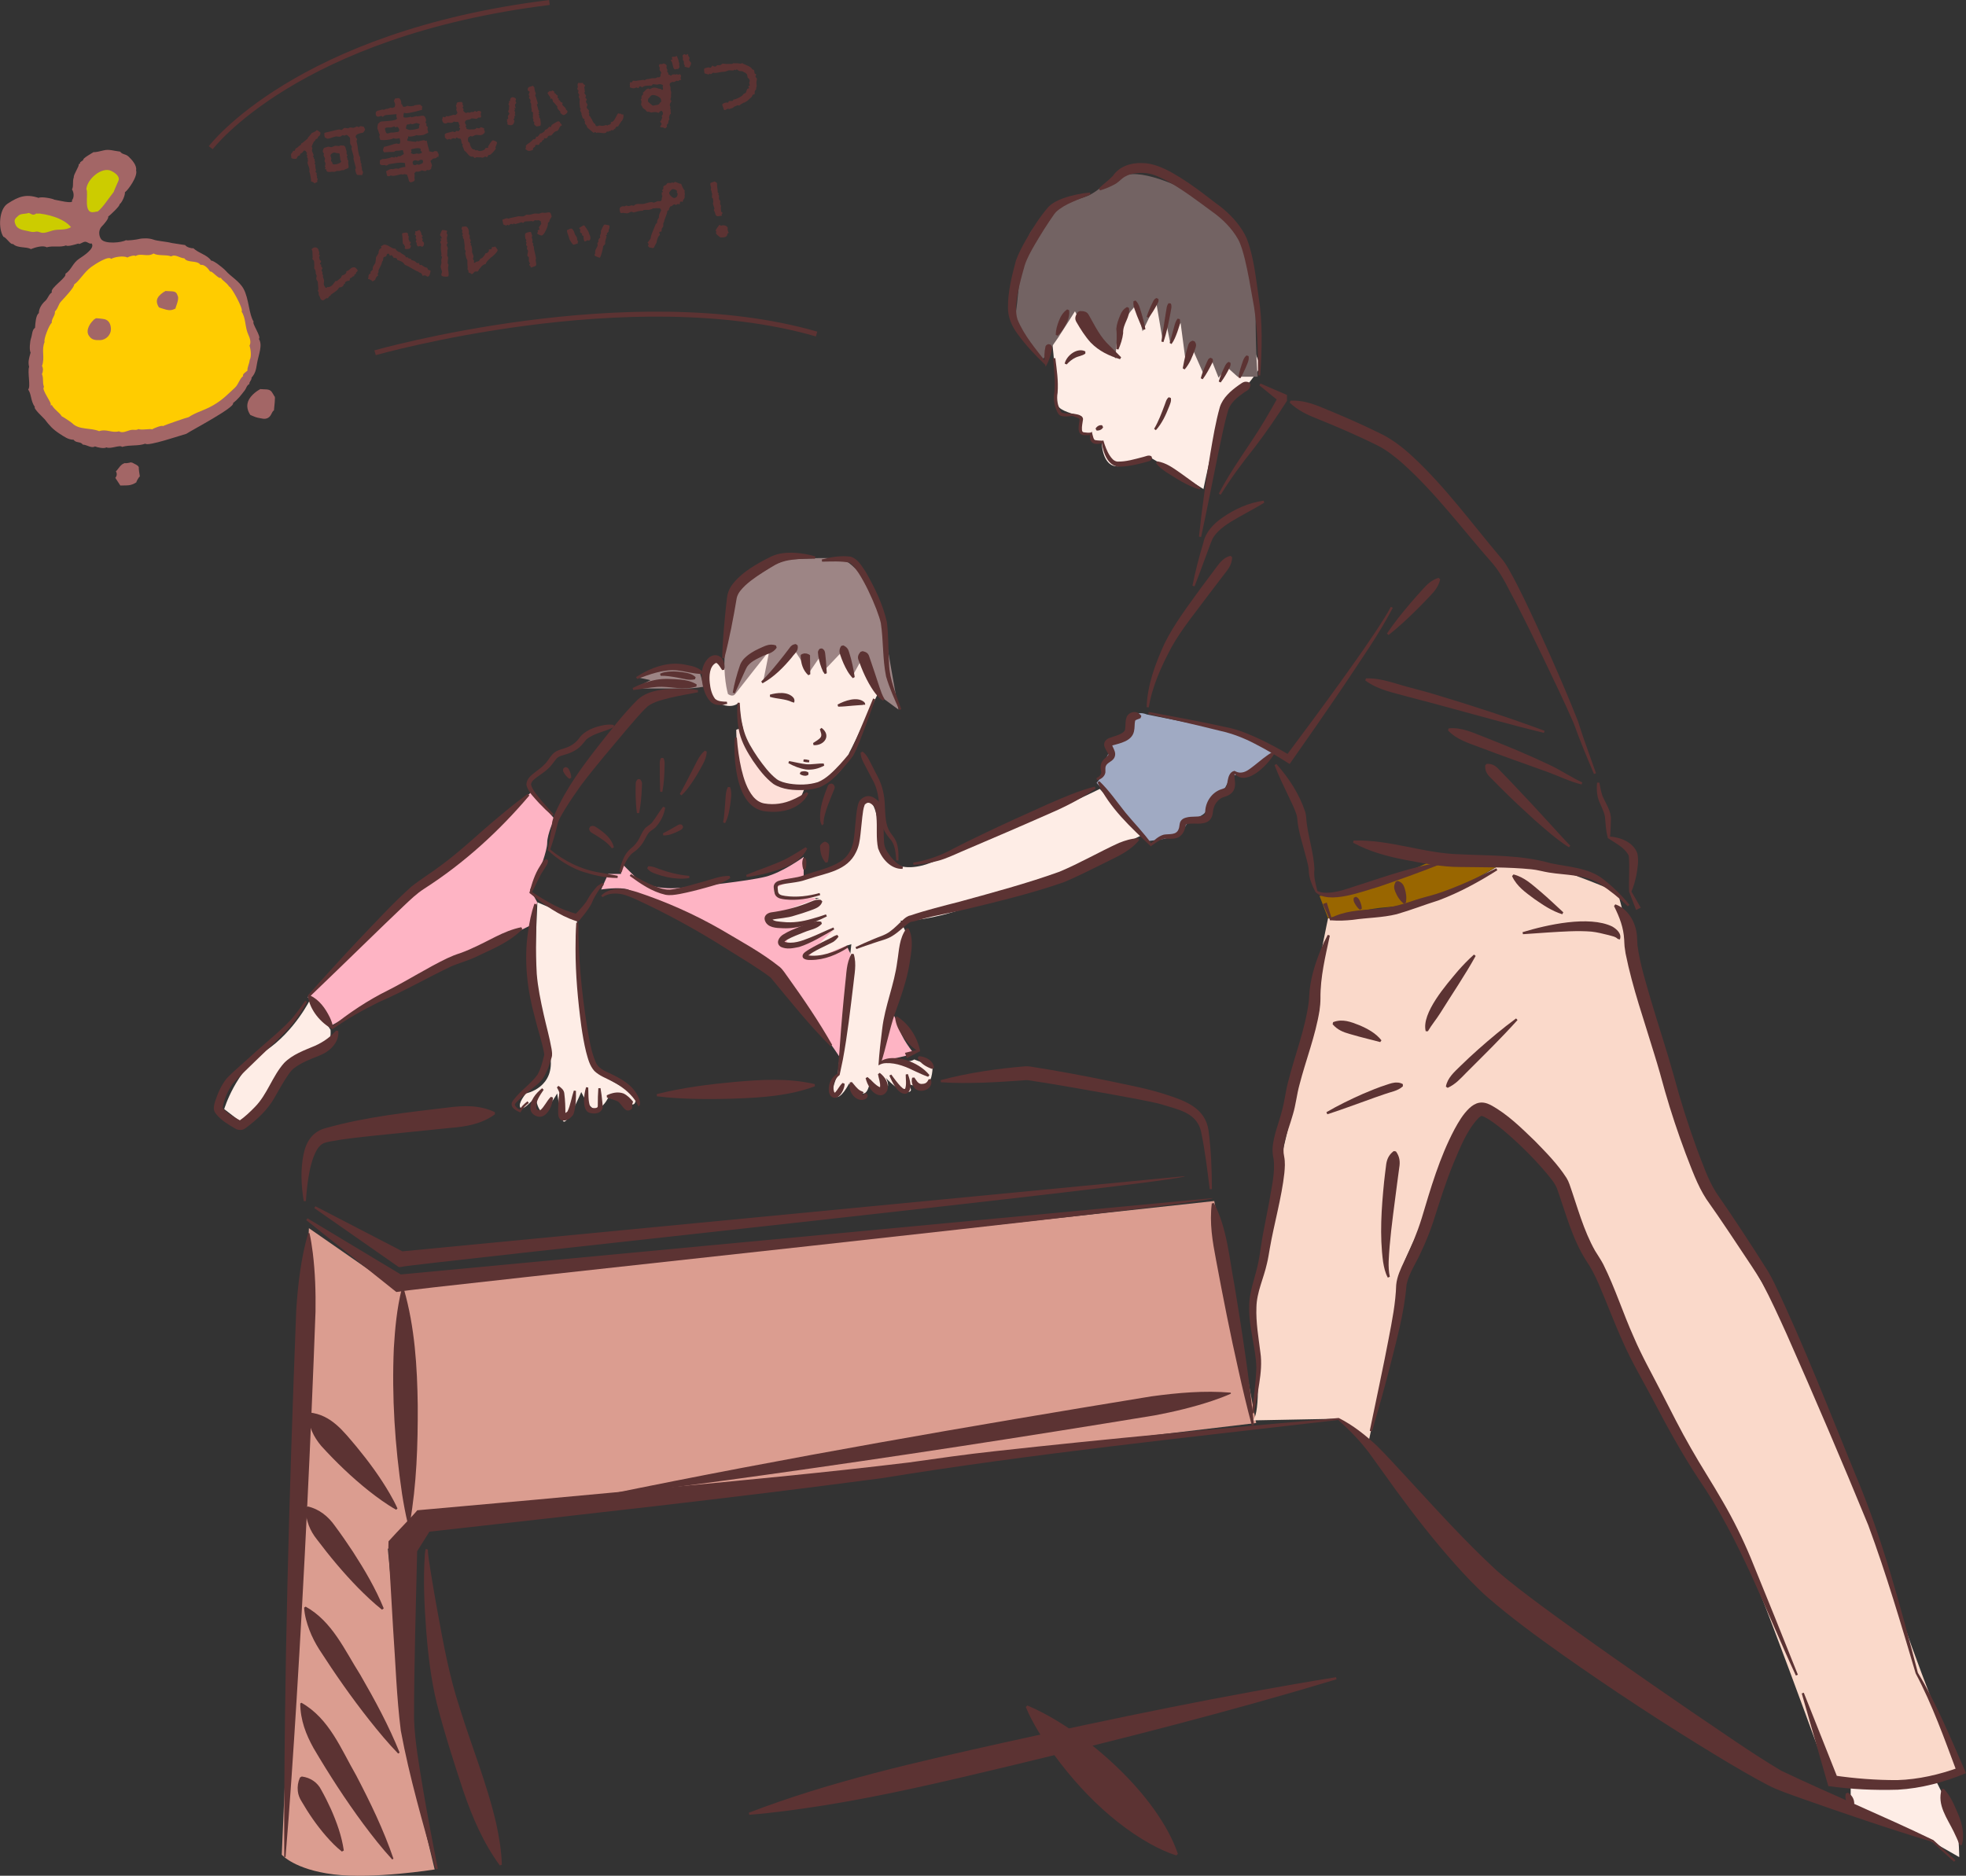 <?xml version="1.0" encoding="UTF-8"?><svg id="_レイヤー_1" xmlns="http://www.w3.org/2000/svg" viewBox="0 0 394.85 376.79"><rect x="0" y="0" width="394.85" height="376.79" fill="#333333" stroke="none"/><defs><style>.cls-1{fill:#feb4c4;}.cls-2{fill:#a36666;}.cls-2,.cls-3,.cls-4,.cls-5{fill-rule:evenodd;}.cls-6{fill:#db9d90;}.cls-7{fill:#feede6;}.cls-8{fill:#9d8585;}.cls-3{fill:none;stroke:#5c3333;stroke-miterlimit:10;}.cls-4{fill:#cc0;}.cls-5{fill:#fc0;}.cls-9{fill:#fee0d9;}.cls-10{fill:#a0aac3;}.cls-11{fill:#960;}.cls-12{fill:#fad9ca;}.cls-13{fill:#736363;}.cls-14{fill:#5c3333;}</style></defs><path class="cls-7" d="M211.18,67.25s.79,7.39.79,8.97-.16,4.72.79,5.66,3.93,1.57,4.4,1.73-.94,2.83,0,3.15,1.89.31,1.89.31c0,0,0,1.42.63,1.57s1.57,0,1.57,0c0,0,0,5.19,3.3,5.03s6.29-1.89,6.29-1.89l10.86,6.45s2.05-10.07,3.3-13.53,3.78-5.82,4.88-6.76,3.3-4.25,3.3-4.25c0,0-7.55-21.08-12.9-22.81s-10.23-5.82-18.72,0c-8.5,5.82-10.38,16.36-10.38,16.36Z"/><path class="cls-1" d="M120.72,178.68s3.7-.57,5.41,0c1.71.57,14.51,8.82,17.64,9.96,3.13,1.14,9.39,3.41,16.22,11.95,6.83,8.54,10.24,14.23,10.24,14.23l13.37-3.13s-2.85-3.41-3.13-5.69-8.82-11.95-10.24-15.65c-1.42-3.7-8.82-12.24-8.82-14.23v-3.98s-4.27,3.13-7.68,3.98c-3.41.85-13.37,1.99-17.93,2.28s-7.4-1.42-7.4-1.42l-3.41-3.41-.28,1.99h-2.56l-1.42,3.13Z"/><path class="cls-7" d="M181.9,187.21s-1.14,9.67-2.28,13.37c-1.14,3.7-2.56,12.24-2.56,12.24,0,0-.28.57,2.85.57s3.7-.57,3.7-.57l3.7,1.42s0,2.85-1.14,3.7c-1.14.85-3.98-.28-3.98-.28,0,0,1.71,1.71,0,1.71s-4.27-2.85-4.27-2.85c0,0,1.14,1.99-.28,2.28s-2.85-1.99-2.85-1.99c0,0-.28,2.85-1.42,2.85s-2.85-1.99-2.85-1.99c0,0-1.71,3.41-2.85,2.56-1.14-.85.57-4.27.57-4.27l2.85-27.32,9.11-5.12,1.71,3.7Z"/><path class="cls-9" d="M147.87,146.62s0,14.81,4.63,15.55,7.04-.93,7.96-1.67,1.85-4.63,1.85-4.63c0,0-10.92-9.63-12.41-9.63s-2.04.37-2.04.37Z"/><path class="cls-7" d="M145.65,134.4s-1.67-2.78-2.41-1.85-1.48,5.37-.56,7.04c.93,1.67,2.78,2.22,3.89,2.22s1.67-.56,1.67-.56c0,0,1.48,15.92,11.29,16.66s10.74-6.3,11.11-6.85,7.22-15,7.22-15c0,0,1.11-10.55-4.63-10.92s-8.52-3.15-15.18.19c-6.67,3.33-12.41,9.07-12.41,9.07Z"/><path class="cls-8" d="M146.2,139.39s-1.11-3.7-.56-8.89.93-11.85,4.44-13.7,5.74-4.26,9.07-4.44c3.33-.19,7.96-.56,10.37.19s7.59,7.96,7.78,10.92,3.15,19.07,3.15,19.07l-3.52-2.59-3.52-8.15-2.04,3.7-2.41-4.44-3.7,3.89-.37-3.33-2.41,3.52-2.96-4.63-6.3,6.67,1.3-6.48s-6.3,7.96-6.85,8.7-1.48,0-1.48,0Z"/><path class="cls-8" d="M140.46,134.77s-3.89-1.3-6.11-.74c-2.22.56-6.3,2.04-6.3,2.04l2.59.56-3.33,1.67h10.37c1.85,0,3.7-.37,3.7-.37l-.93-3.15Z"/><path class="cls-1" d="M66.08,206.28l-4.27-5.98s18.5-19.92,24.19-23.33c5.69-3.41,20.77-17.93,20.77-17.93l4.55,5.41s-1.42,3.13-1.42,4.84-1.71,5.98-1.71,5.98l-1.71,3.41,1.42,2.56-1.14,4.55s-16.22,7.97-21.34,10.24c-5.12,2.28-19.35,10.24-19.35,10.24Z"/><path class="cls-7" d="M107.91,181.24l7.97,3.41s.28,21.91,2.28,26.18,2.28,4.84,5.12,6.54c2.85,1.71,4.84,1.99,4.55,3.13s-.28,1.71-1.71,1.14c-1.42-.57-3.98-1.14-3.98-1.14,0,0-.57,1.42-1.99,2.28-1.42.85-3.41-3.41-3.41-3.41,0,0-3.13,7.4-3.7,5.69s-1.14-5.41-1.14-5.41c0,0-2.56,4.55-3.41,3.41s-.85-2.85-.85-2.85c0,0-2.56,3.13-3.13,2.28s1.14-2.85,1.14-2.85c0,0,5.98-1.14,4.84-7.68s-3.13-10.53-3.13-14.51.57-16.22.57-16.22Z"/><path class="cls-7" d="M220.88,158.47l8.25,9.39s-5.98,2.85-9.67,5.12c-3.7,2.28-24.47,9.39-30.16,10.81s-8.54,1.14-8.54,1.14c0,0-2.28,3.41-7.68,4.27-5.41.85-9.96,4.55-10.53,3.41s4.84-5.69,4.84-5.69c0,0-9.39,3.98-9.39,2.28s5.41-3.41,5.41-3.41c0,0-10.24,0-9.11-1.14s10.24-4.27,10.24-4.27c0,0-9.67.28-9.11-1.42s9.67-3.7,12.52-4.84c2.85-1.14,4.55-6.54,4.55-8.25s0-5.12,1.99-4.84,1.99,7.97,3.41,10.53,3.98,3.13,7.4,2.28c3.41-.85,14.8-6.54,18.5-7.68s17.07-7.68,17.07-7.68Z"/><path class="cls-7" d="M66.37,206.85l-3.98-6.26s-3.13,6.54-9.11,10.53c-5.98,3.98-8.25,11.67-8.25,11.67l3.7,2.85s5.12-2.56,5.41-4.55,2.56-6.54,5.12-7.68,4.55-1.71,5.98-2.85,1.14-3.7,1.14-3.7Z"/><path class="cls-6" d="M56.59,372.55l5.45-125.84,17.84,12.39,163.99-17.84,8.42,44.59-166.47,19.82-7.93,5.45,3.96,41.62,5.45,22.79s-12.39,1.98-20.31.99-10.4-3.96-10.4-3.96Z"/><path class="cls-13" d="M209.57,72.07s-6.15-5.51-5.51-9.54.85-13.56,3.39-16.53c2.54-2.97,6.57-5.3,10.17-6.36s4.87-4.45,9.75-4.66c4.87-.21,13.78,4.24,17.59,7.42s7.21,11.02,7.21,19.92.42,13.35.42,13.35h-4.03l-2.12-1.91-1.7,2.12-1.27-3.18-1.7,2.54-2.33-5.3-1.27,2.97-1.06-8.05-2.12,3.82-.64-3.18-.85,2.76-1.27-7.42-2.76,5.72-1.27-5.3s-3.39,3.39-3.82,6.78-.21,4.03-.21,4.03l-7.21-7.42-1.06-2.12s-2.54,4.03-3.39,5.3-2.97,4.24-2.97,4.24Z"/><path class="cls-10" d="M230.23,143.48s-1.72-.69-2.07.34-1.38,3.44-2.75,4.13-2.75-.34-2.41,1.38-1.38,3.1-1.38,4.82-1.38,3.1-1.38,3.1l10.33,11.71s3.1-.34,4.13-.69,2.75-1.03,3.44-2.41,3.79-1.72,4.13-3.1,1.03-1.72,2.41-2.75c1.38-1.03,2.41-4.13,2.41-4.13l5.16-1.03,3.44-3.44s-4.13-4.13-7.23-4.48c-3.1-.34-18.25-3.44-18.25-3.44Z"/><path class="cls-12" d="M251.23,285.33s1.72,1.38,1.38-9.98c-.34-11.36-.69-11.71-.34-15.49s2.75-17.9,5.51-29.27c2.75-11.36,5.16-24.45,6.2-31.33s2.75-14.81,2.75-14.81c0,0,8.61.69,17.56-2.41,8.95-3.1,16.87-8.26,16.87-8.26,0,0,5.16,0,8.95.34,3.79.34,14.81,5.16,14.81,5.16l1.72,6.54s10.67,39.25,12.05,43.38c1.38,4.13,2.75,8.26,5.16,11.71,2.41,3.44,15.49,25.82,18.59,32.02,3.1,6.2,18.25,46.14,19.28,50.96,1.03,4.82,12.05,32.36,12.05,32.36,0,0-7.57,2.07-12.4,2.07s-13.77-.34-13.77-.34c0,0-15.49-43.04-18.59-48.55-3.1-5.51-23.41-38.56-25.82-47.51-2.41-8.95-8.95-24.1-8.95-24.1,0,0-11.36-15.84-16.53-14.12s-9.98,16.87-12.05,21.69-4.48,9.3-4.48,11.02-3.79,21.35-3.79,21.35l-2.41,11.36-6.2-4.13-17.56.34Z"/><path class="cls-11" d="M266.73,184.45l-1.72-4.48s11.02-1.03,13.77-2.75,9.3-4.48,9.3-4.48l13.08,1.03s-9.3,5.51-13.77,6.89c-4.48,1.38-7.23,1.38-10.33,1.72-3.1.34-10.33,2.07-10.33,2.07Z"/><path class="cls-7" d="M371.69,362.14v-3.96l16.84-.99s3.96,7.43,4.46,9.91.5,5.95.5,5.95l-6.94-3.96-14.86-6.94Z"/><path class="cls-14" d="M163.67,112.23c-2.84.04-5.93-.08-8.39,1.48,0,0-.85.51-.85.51-1.64,1-3.34,2.09-4.73,3.36-.76.74-1.49,1.5-1.73,2.52-.68,4.05-1.46,8.17-2.5,12.15,0,0-.43-.06-.43-.06.07-2.71.29-5.4.54-8.08.09-1,.31-3.02.43-4.02.07-.82.38-1.63.81-2.31,1.66-2.4,4.17-3.92,6.65-5.27.44-.24.93-.47,1.37-.7,1.54-.74,3.29-.85,4.84-.76,1.4.09,2.75.32,4.08.73l-.08.43h0Z"/><path class="cls-14" d="M155.99,130.11c-.8,1.17-1.93,1.22-2.9,1.72-1.18.57-2.36,1.1-3.05,2.11-.27.45-.81,1.75-1.05,2.24-.46,1.03-.92,2.07-1.41,3.1l-.42-.13c.33-1.84.81-3.65,1.42-5.41.15-.49.45-.96.76-1.33.91-.97,1.96-1.58,3.04-2.09,1.09-.45,2.11-1.17,3.48-.65l.12.42h0Z"/><path class="cls-14" d="M165.03,112.39c1.86-.49,3.84-.83,5.81-.57,1.49.45,2.23,1.91,3.03,3.06,1.82,3.2,3.45,6.5,4.26,10.11.34,2.79.26,5.62.43,8.4.1,3.19,1.43,6.09,2.46,9.06,0,0-.4.17-.4.17-1-2.2-1.97-4.39-2.66-6.72-.72-3.55-.52-7.17-1.05-10.72-.57-2.7-4.09-10.77-6.3-12.16-1.79-.34-3.63-.23-5.5-.19,0,0-.07-.43-.07-.43h0Z"/><path class="cls-14" d="M160.19,129.63c.25,1.16-.62,1.62-1.15,2.41-1.68,2.02-3.57,3.95-5.9,5.22,0,0-.26-.35-.26-.35,1.21-1.21,2.32-2.48,3.39-3.81.81-.99,1.59-1.99,2.35-3.01.24-.35.55-.64,1.2-.71l.36.25h0Z"/><path class="cls-14" d="M161.98,131.28c.73.21.73.36.71.53v.5c0,1,.03,2.13.05,3.13,0,0-.39.2-.39.2-1.09-.96-1.51-2.42-1.54-3.82-.03-.2-.01-.42.74-.57l.43.04h0Z"/><path class="cls-14" d="M165.09,130.26c.58.31.6.69.66,1.2.05.42.1.84.13,1.26.08.84.11,1.69.17,2.52l-.4.17c-.3-.38-.49-.79-.65-1.21-.39-1.03-.67-2.11-.73-3.2.03-.22.12-.45.4-.7l.43-.05h0Z"/><path class="cls-14" d="M169.35,129.64c.81.34,1.04.86,1.19,1.4.52,1.62.87,3.28,1.12,4.97l-.38.22c-.86-.87-1.39-1.92-1.88-3-.23-.53-.44-1.06-.62-1.61-.2-.54-.32-1.11.15-1.85l.42-.13h0Z"/><path class="cls-14" d="M173.24,130.8c.7.15,1.1.4,1.3.97.68,1.93,1.46,4.35,2.1,6.28.28.81.55,1.65,1,2.37l-.27.34c-.9-.51-1.45-1.32-2-2.07-1.29-1.91-2.2-4.02-2.97-6.17-.2-.58-.04-1.03.43-1.58,0,0,.41-.13.41-.13h0Z"/><path class="cls-14" d="M145.03,134.6c-.35-.53-.68-1.1-1.02-1.35-.1-.07-.16-.1-.22-.08-1.31.66-1.39,2.64-1.24,3.99.12,1.13.37,2.29,1.05,3.2.57.56,1.56.58,2.38.6,0,0,.08.43.08.43-1.01.27-2.2.43-3.15-.25-.8-.72-1.31-1.76-1.6-2.77-.57-2.09-.71-4.55,1.01-6.22,1.36-1.15,2.96-.35,3.15,1.32.04.36.05.71-.02,1.07l-.43.07h0Z"/><path class="cls-14" d="M148.57,141.18c.08,1.98.33,3.97.9,5.83.56,1.84,1.62,3.52,2.72,5.15,1.1,1.55,2.32,3.22,3.81,4.36.67.49,1.64.74,2.57.9,1.87.29,3.88.26,5.69-.31,1.71-.68,3.17-2.22,4.45-3.58.57-.62,1.16-1.33,1.7-1.98.63-.84,1-1.94,1.46-2.91.78-1.77,2.73-6.48,3.49-8.33,0,0,.41.15.41.15-.66,1.9-1.35,3.79-2.05,5.67-.75,1.92-1.37,3.81-2.36,5.64-.25.39-.66.86-.94,1.23-1.69,1.98-3.29,4.08-5.79,5.14-1.02.35-2.05.49-3.11.56-2.11.06-4.35-.05-6.19-1.22-1.71-1.3-2.92-2.94-4.11-4.66-1.13-1.72-2.18-3.53-2.69-5.56-.48-2.01-.57-4.06-.39-6.11,0,0,.44.02.44.02h0Z"/><path class="cls-14" d="M141,135.38c-1.73,0-3.31-.53-4.99-.71-2.75-.26-5.48.78-8.05,1.72,0,0-.21-.38-.21-.38,2.96-1.93,6.59-3.28,10.16-2.43,1.16.19,2.35.49,3.29,1.42l-.2.39h0Z"/><path class="cls-14" d="M139.87,137.91c-2.67.85-5.27-.13-7.94.08-1.05.06-3.65.48-4.73.63,0,0-.14-.41-.14-.41,1.48-.76,3.04-1.33,4.68-1.65,1.65-.31,3.37-.16,5.01-.04,1.08.11,2.15.34,3.17.96l-.05.43h0Z"/><path class="cls-14" d="M139.59,136.45c-1.24.3-2.32-.15-3.51-.33-1.13-.2-2.26-.4-3.4-.37,0,0-.11-.42-.11-.42.58-.28,1.22-.38,1.83-.43,1.23-.1,2.45.05,3.65.29.59.14,1.16.36,1.66.83l-.12.42h0Z"/><path class="cls-14" d="M147.99,148.17c.16,2.12.44,4.25.91,6.3.47,1.96,1.11,4.03,2.38,5.57.6.7,1.35,1.21,2.25,1.36,1.98.33,3.97.03,5.78-.81.9-.39,1.8-.89,2.68-1.47l.35.26c-.48,1.08-1.34,1.9-2.33,2.51-1.99,1.22-4.48,1.39-6.73,1.03-3.7-.77-4.92-5.01-5.44-8.24-.33-2.17-.42-4.34-.27-6.51h.44Z"/><path class="cls-14" d="M140.19,139.06c-1.94.36-3.86.7-5.72,1.14-1.52.39-3.06.74-4.33,1.63-1.53,1.38-2.88,3.11-4.26,4.68-3.12,3.72-6.32,7.42-9.24,11.31-1.12,1.58-2.23,3.18-3.23,4.83-.59,1.04-1.27,1.99-1.49,3.12-.37,1.7-.9,3.35-1.46,5,0,0-.06-.22-.06-.22,2.85,2.42,6.29,4.1,9.98,4.72,1.22.24,2.47.39,3.69.67l-.04.43c-2.56,0-5.06-.62-7.48-1.43-2.4-.92-4.55-2.34-6.45-4.07,0,0-.09-.08-.09-.08l.02-.14c.18-1.05.6-3.32.73-4.34,0,0,.08-.71.08-.71.05-.75.38-1.6.67-2.28,2.22-5,5.49-9.45,8.86-13.73,2.48-3.12,4.88-6.24,7.72-9.07,2.29-2.1,6.16-2.23,9.09-2.19,1,.03,1.99.11,2.99.28v.44h0Z"/><path class="cls-14" d="M110.05,172.77c.05.76-.4,1.21-.71,1.75-.2.32-.41.65-.62.97-.69,1.25-1.25,2.58-1.95,3.85,0,0-.07-.25-.07-.25,2.92,1.91,5.96,3.77,9.39,4.54,0,0-.71.2-.71.21.81-.85,1.69-1.76,2.36-2.7.05-.08.15-.24.19-.32.53-1.04,1.26-1.94,2.02-2.8.34-.24.69-.46,1.06-.67l.27.34c-.28.31-.58.61-.88.89l.06-.06c-.62.95-1.26,1.91-1.65,2.97-.66,1.24-1.51,2.25-2.39,3.32,0,0-.29.34-.29.34l-.42-.13c-3.49-1.13-6.45-3.31-9.27-5.56,0,0-.12-.09-.12-.09l.04-.16c.49-1.81,1.05-3.65,2.09-5.24.34-.51.53-1.11,1.23-1.4l.37.22h0Z"/><path class="cls-14" d="M173.23,150.98c.87.64,1.25,1.54,1.7,2.41l1.33,2.6c.95,1.73,1.41,3.87,1.45,5.83.12,1.95.07,3.89,1.1,5.4.24.37.57.75.85,1.2.82,1.31.8,2.96.79,4.43,0,0-.44,0-.44,0-.13-1.38-.17-2.86-.99-4.01-.99-1.12-1.89-2.46-2.08-4-.43-2.87-.25-5.74-1.76-8.31,0,0-1.35-2.58-1.35-2.58-.45-.86-.96-1.68-.99-2.77l.39-.2h0Z"/><path class="cls-14" d="M165.65,169.06c.35.09.57.22.75.47.23.36.15.77.15,1.16-.04.47-.06.94-.12,1.43-.04.34-.08.69-.18,1.06l-.42.12c-.28-.3-.47-.62-.64-.95-.33-.64-.44-1.4-.48-2.12-.06-.31,0-.55.55-.97l.39-.19h0Z"/><path class="cls-14" d="M133.59,162.25c-.22,1.41-.83,2.65-1.76,3.74-.38.51-1.08.78-1.51,1.27-.36.41-.61,1.01-.96,1.62-.33.62-.8,1.2-1.31,1.68-.49.5-1.05.71-1.48,1.26-.82.94-1.34,2.17-1.72,3.4l-.43-.09c.1-.68.27-1.34.51-1.99.37-1,.89-1.97,1.73-2.67.77-.58,1.33-1.28,1.76-2.12.3-.55.53-1.21,1.03-1.83.42-.56,1.06-.76,1.51-1.31.76-.93,1.38-2.1,2.22-3.15l.4.17h0Z"/><path class="cls-14" d="M141.94,150.98c-.03.93-.35,1.72-.74,2.47-.8,1.5-1.65,2.98-2.65,4.36-.5.69-1.04,1.37-1.69,1.96l-.33-.28c.73-1.24,1.66-3.13,2.34-4.42.74-1.33,1.45-3.28,2.69-4.28,0,0,.39.19.39.19h0Z"/><path class="cls-14" d="M126.71,175.59c1.52.88,3.08,1.73,4.68,2.38,1.19.46,2.35.89,3.59.68,0,0,.63-.1.63-.1,1.92-.38,3.82-.93,5.72-1.47,1.7-.46,3.33-1.17,5.2-1.13l.14.41c-1.5,1.14-3.27,1.46-4.97,1.97-1.72.48-3.44.92-5.22,1.26-.92.16-1.9.32-2.83.15-2.71-.62-4.98-2.19-7.18-3.8,0,0,.25-.36.25-.36h0Z"/><path class="cls-14" d="M149.85,175.75c2.6-1.07,5.24-1.9,7.75-3.08,1.45-.75,2.78-1.59,4.18-2.47,0,0,.35.26.35.26-1.63,3.3-5.56,4.26-8.81,5.11-1.11.26-2.22.47-3.36.6l-.11-.42h0Z"/><path class="cls-14" d="M167.4,157.59c.39.49.25.74.06,1.17,0,0-.4.97-.4.97-.51,1.29-1.05,2.57-1.39,3.9-.16.6-.3,1.3-.25,1.87,0,0-.31.31-.31.31-.49-.66-.4-1.55-.39-2.33.12-1.82.75-3.6,1.41-5.28.17-.45.25-.75.89-.8,0,0,.4.18.4.18h0Z"/><path class="cls-14" d="M133.21,152.25c.36.57.26,1.14.26,1.71-.04,1.72-.11,3.43-.45,5.12,0,0-.43-.05-.43-.05-.02-1.12-.07-2.25-.08-3.38v-1.7c0-.57-.09-1.13.27-1.7h.44Z"/><path class="cls-14" d="M128.55,156.54c.59.6.33,1.15.36,1.71-.08,1.71-.21,3.39-.55,5.08,0,0-.44,0-.44,0-.17-1.14-.22-2.28-.26-3.42,0-.57-.02-1.14,0-1.71.06-.57-.17-1.15.45-1.69l.44.02h0Z"/><path class="cls-14" d="M146.62,158.09c.45,1.19.16,2.45.02,3.68-.19,1.23-.41,2.46-1.01,3.59,0,0-.4-.16-.4-.16.12-.57.18-1.16.24-1.75.1-1.03.2-2.53.28-3.58.05-.62.15-1.21.44-1.78,0,0,.44.02.44.02h0Z"/><path class="cls-14" d="M137.19,166.04c-.08.57-.46.66-.78.84-.99.5-2.05.98-3.2.94,0,0-.06-.43-.06-.43.61-.28,1.21-.63,1.81-.97l.91-.52c.31-.16.55-.43,1.08-.23l.23.37h0Z"/><path class="cls-14" d="M130.18,174.02c.8-.05,1.43.25,2.09.5,1.99.73,4.04,1.24,6.16,1.42,0,0,.02.44.02.44-.73.11-1.48.16-2.22.11-1.48-.07-2.95-.4-4.35-.89-.7-.24-1.41-.49-1.9-1.19l.2-.39h0Z"/><path class="cls-14" d="M118.52,166.05c.74-.39,1.09.08,1.64.39,1.34.93,2.78,2.12,3.13,3.81,0,0-.41.15-.41.15-.89-1.21-2.21-1.99-3.47-2.78-.48-.32-1.03-.42-1.09-1.18,0,0,.19-.39.19-.39h0Z"/><path class="cls-14" d="M123.31,146.05c-1.84.94-3.95,1.19-5.54,2.48-.6.73-1.17,1.51-2,2.04-.57.38-1.19.65-1.8.86-.78.28-1.65.35-2.22.98-.57.68-1.1,1.54-1.82,2.13-.87.81-2.06,1.44-2.87,2.22-.23.24-.37.52-.41.83.29,1.18,1.36,2.28,2.11,3.26.78.93,1.61,1.84,2.44,2.72l-.3.31c-.92-.82-1.8-1.68-2.66-2.58-.94-1.1-2.11-2.09-2.5-3.57-.06-.59.23-1.19.6-1.62.92-.97,1.95-1.49,2.85-2.39.96-.82,1.39-2.19,2.56-2.81.59-.32,1.22-.44,1.82-.66,1.1-.38,1.99-.97,2.68-1.87,1.13-1.66,3.21-2.37,5.09-2.73.63-.1,1.27-.13,1.92-.03l.05.43h0Z"/><path class="cls-14" d="M113.56,154.09c.34.05.51.18.63.35.31.56.52,1.11.54,1.79,0,0-.38.21-.38.21-.56-.38-.91-.86-1.21-1.42-.08-.19-.1-.41.05-.72l.38-.21h0Z"/><path class="cls-14" d="M106.32,159.79c-6.09,7.19-13.14,13.61-21.07,18.7-1.58,1.01-2.8,2.21-4.18,3.51-1.73,1.62-6.32,6.08-8.08,7.79-3.58,3.48-7.17,6.96-10.78,10.42,0,0,.02-.28.02-.28,1.91.91,3.11,2.61,4.01,4.43.28.61.53,1.25.65,1.98,0,0-.31-.05-.31-.05,3.52-2.83,7.31-5.37,11.37-7.37,4.03-2.04,7.78-4.46,11.87-6.43.83-.39,1.72-.75,2.6-1.02,2.46-.88,4.84-2.16,7.19-3.34,1.6-.79,3.25-1.5,5.09-1.87l.21.38c-2.62,2.67-6.02,3.99-9.32,5.57-1.58.77-3.39,1.22-5.02,1.94-4.81,2.28-9.57,5.04-14.46,7.14-3.19,1.59-6.42,3.37-9.32,5.45-2.4-1.27-4.53-3.83-4.93-6.55,0,0-.02-.23-.02-.23l.04-.05c3.2-3.63,6.79-7.54,10.11-11.08,3.49-3.65,6.85-7.33,10.62-10.72,1.93-1.53,4.17-2.9,6.12-4.39,3.93-2.89,7.61-6.48,11.38-9.59,1.91-1.61,3.86-3.18,5.9-4.66l.3.32h0Z"/><path class="cls-14" d="M107.75,181.64c-.02,4.72-.22,9.32.05,13.96.22,2.76.79,5.47,1.4,8.2.51,2.29,1.17,4.58,1.58,6.93.08.56.19,1.18-.01,1.75-.42,1.37-.88,2.84-1.7,4.09-.28.43-.7.87-1.06,1.17-1.42,1.22-2.97,2.33-4.26,3.64-.14.15-.3.35-.34.45-.01-.01-.02.08,0,.14.02.07.06.15.11.23.22.31.61.59.99.8l-.28.1c.42-.77,1.03-1.35,1.72-1.88,0,0,.25.35.25.35-.61.46-1.22,1.04-1.58,1.72,0,0-.09.17-.09.17,0,0-.19-.07-.19-.07-1.12-.46-2.22-1.3-1.16-2.5,1.4-1.86,3.49-3.2,4.78-5.03.67-1.17.96-2.47,1.31-3.81.05-.16.04-.23.02-.42-.45-2.5-1.32-4.9-1.91-7.4-1.52-5.53-2.18-11.39-1.32-17.09.26-1.89.64-3.76,1.26-5.59l.43.08h0Z"/><path class="cls-14" d="M116.17,185.36c-.03,6.9.61,13.8,1.7,20.61.42,2.49.78,5.08,1.77,7.39.68,1.59,2.37,1.93,3.8,2.72,1.6.81,3.23,1.82,4.24,3.35.39.55,1.4,2.43.52,2.83,0,0-.14-.41-.14-.41-.03,0-.06.02-.06,0-.09-.28-.25-.55-.43-.8-1.18-1.69-2.86-2.93-4.69-3.86-1.15-.61-2.5-1.08-3.51-2.06-.98-1.09-1.29-2.5-1.66-3.83-.42-1.72-.71-3.44-.96-5.16-.69-5.17-1.17-10.37-1.16-15.59,0-1.74.03-3.47.15-5.21l.44.02h0Z"/><path class="cls-14" d="M121.86,220.02c1.07-.5,2.18-.78,3.36-.37.82.39,1.42,1.04,1.93,1.65-.03.18-.18.4-.19.6,0,.16.02.52.01.69-.19.42-.76.58-1.17.43-.34-.16-.6-.55-.8-.77-.3-.37-.57-.71-.7-.84-.2-.2-.69-.35-1.01-.47-.44-.15-.92-.29-1.4-.48l-.03-.43h0Z"/><path class="cls-14" d="M118.14,218.46c.07,1.27-.05,2.68.39,3.83.07.14.15.22.17.21.36.12,1.13.16,1.29-.1.08-.09.07-.26.07-.37,0-1.14.02-2.29.11-3.43l.44-.02c.16.91.27,1.83.36,2.76.01.13.07.75.08.87.05.62-.48,1.24-1.04,1.37-.51.15-.97.1-1.46,0-1.11-.24-1.23-1.54-1.26-2.38,0-.97.14-1.9.42-2.81l.43.07h0Z"/><path class="cls-14" d="M115.67,219.11c.03,1.52,0,3.06-.44,4.54-.04.16-.24.48-.35.57-1.01,1.14-2.71,1.38-2.78-.51-.02-1.37.05-2.74.22-4.1.04-.04-.02-.3-.12-.5-.1-.22-.23-.45-.35-.68l.31-.31c.53.37,1.08.78,1.17,1.49.19,1.41.22,2.83.23,4.25,0,.07.02-.01-.11-.09-.08-.05-.14-.07-.2-.06.24-.06.51-.26.72-.44.59-1.22.82-2.84,1.28-4.2,0,0,.43.05.43.05h0Z"/><path class="cls-14" d="M111.05,220.48c-.01,1.4-1.05,3.92-2.74,3.86-.75-.07-1.61-.6-1.75-1.41-.26-1.78,1.03-3.29,2.32-4.33,0,0,.31.31.31.31-.75,1.13-1.69,2.36-1.46,3.74.04.12.08.17.15.22.1.08.48.19.59.17.86-.67,1.29-1.86,2.17-2.72,0,0,.41.16.41.16h0Z"/><path class="cls-14" d="M61.67,201.26c-1.29,2.26-2.76,4.49-4.64,6.3-3.31,3.36-7.06,6.71-10.3,10.13-.97,1.41-1.79,3.22-2.02,4.92.02-.07-.07-.19-.03-.11.81,1.12,2.26,1.84,3.45,2.52.1.05.17.07.12.05-.06,0-.09,0-.12.01,1.1-.77,2.11-1.73,3.06-2.71,2.51-2.54,3.48-6.15,5.86-8.83,1.68-1.73,4.12-2.58,6.28-3.49,1.63-.76,2.89-1.63,4.18-3.03,0,0,.43.08.43.08.25,2.33-1.78,4.16-3.76,4.93-1.78.72-3.51,1.34-5.05,2.48-.77.54-1.5,1.78-2.07,2.66-.66,1.07-1.28,2.19-1.93,3.32-1.36,2.45-3.52,4.42-5.76,6.09,0,0-.26.17-.26.17-.49.36-1.41.26-1.84-.03-1.38-.81-2.7-1.56-3.77-2.82-.25-.33-.48-.58-.55-1.1-.04-.53.11-1.08.24-1.53.55-1.66,1.22-3.23,2.32-4.62,1.27-1.37,3.67-3.37,5.06-4.66,1.94-1.81,6.89-5.8,8.45-7.87.81-.99,1.57-2.03,2.28-3.1l.37.22h0Z"/><path class="cls-14" d="M120.72,179.94c1.14-1.24,2.92-1.48,4.51-1.37.94.1,1.87.37,2.76.64,5.78,1.92,11.37,4.4,16.65,7.42,4.07,2.42,8.3,4.67,12.01,7.65.62.54,1.09,1.34,1.57,1.98,3.16,4.41,6.21,8.88,8.91,13.63l-.35.26c-4.31-4.29-8.14-9.12-12-13.78-2.69-2.04-5.61-3.72-8.47-5.53-6-3.82-12.36-7.34-18.83-10.29-.79-.34-1.59-.68-2.42-.89-1.32-.28-2.91-.27-4.02.55,0,0-.33-.29-.33-.29h0Z"/><path class="cls-14" d="M181.25,174.54c-2.36.07-4.16-2.06-4.89-4.11-.46-2.14-.14-4.23-.34-6.34-.07-.71-.12-1.58-.47-2.12-.41-.38-.95-.95-1.52-.62-.15.08-.39.3-.37.33-.29.71-.36,1.59-.47,2.39,0,0-.37,3.52-.37,3.52-.13,1.22-.31,2.47-.9,3.6-1.76,3.73-5.95,4.17-9.32,5.3,0,0-.84.26-.84.26-1.66.59-3.51.57-5.18,1.02-.58.22-.37.46-.35,1.03.01.92.56,1.04,1.49,1.18,2.29.32,4.66.03,6.88-.59,0,0,.14.41.14.41-2.27.74-4.68,1.14-7.1.87-.67-.1-1.39-.15-1.86-.78-.34-.54-.3-1.02-.38-1.56-.08-.64.31-1.12.88-1.35,1.71-.58,3.51-.53,5.2-1.16,2.4-.88,5.15-1.39,7.29-2.75,1.42-.89,2.27-2.3,2.61-3.93.37-2.02.43-5.01.83-7.04.1-.41.19-.92.5-1.32.48-.54,1.17-.95,1.94-.84.81.12,1.34.59,1.88,1.1.74.9.72,1.94.85,2.94.14,1.75.05,3.6.18,5.3.07,1.1.68,1.93,1.31,2.78.67.84,1.43,1.59,2.47,2.05l-.07.43h0Z"/><path class="cls-14" d="M165.15,181.06c-.31,1.22-1.58,1.51-2.58,1.9-.97.35-1.94.66-2.92.94-1.49.53-3.28.55-4.79.88.09-.07.14-.2.11-.3-.01-.01.02.04.02.06.32.58,1.58.58,2.28.66,1.95.22,3.88-.08,5.77-.63.96-.26,1.91-.56,2.85-.89l.18.4c-2.74,1.38-5.71,2.53-8.84,2.38-1.29-.04-3.14-.07-3.62-1.6-.26-.87.46-1.44,1.23-1.58,2.5-.34,4.83-.92,7.18-1.82.96-.34,1.73-.86,2.83-.7,0,0,.31.31.31.31h0Z"/><path class="cls-14" d="M167.53,186.71c-2.25,1.25-4.57,2.74-7.04,3.52-1.23.24-2.45.54-3.66-.02-1.16-.75-.37-2.04.57-2.55,1.01-.63,2-.99,3.03-1.43,1.48-.5,2.85-1.37,4.5-1.08,0,0,.13.42.13.42-1,1.07-2.3,1.16-3.52,1.68-1.14.46-2.43.93-3.45,1.51-.33.18-.61.47-.58.49,0,0,0-.04-.02-.08-.03-.03-.02-.03,0,0,1.65.54,3.53-.15,5.12-.79,1.64-.64,3.13-1.4,4.79-2.07,0,0,.14.41.14.41h0Z"/><path class="cls-14" d="M170.37,190.31c-2.24,1.46-4.78,2.52-7.5,2.53-.58.03-1.94-.06-1.64-1.03.15-.33.31-.42.46-.56.59-.44,1.15-.74,1.73-1.07,1.16-.63,2.31-1.24,3.51-1.8l-.07.04c.4-.25.82-.48,1.3-.62l.25.35c-.31.43-.66.79-1.08,1.07-1.73.91-3.75,1.7-5.27,2.89.03-.04-.01-.21-.05-.23-.04-.03-.01,0,.03,0,2.79.46,5.64-.67,8.1-1.96,0,0,.23.37.23.37h0Z"/><path class="cls-14" d="M171.82,190.25c1.16-.54,2.33-1.07,3.52-1.56,1.13-.51,2.37-.8,3.37-1.55.99-.7,1.81-1.62,2.82-2.52.3-.27.83-.66,1.33-.73,3.22-1.09,6.57-1.91,9.86-2.76,6.72-1.85,13.5-3.66,20.06-6.02,4.07-1.7,7.95-3.96,11.98-5.8,1.19-.47,2.43-.86,3.82-.94l.2.39c-.88,1.09-1.92,1.86-3.01,2.54-1.09.67-2.26,1.19-3.4,1.78-2.9,1.41-5.75,2.91-8.75,4.15-6.7,2.32-13.58,3.97-20.46,5.61-2.48.58-5.01,1-7.47,1.64-.86.2-1.72.56-2.63.69-.26.04-.45.19-.75.4-.94.74-1.89,1.7-3.04,2.41-1.11.73-2.44.96-3.67,1.41-1.21.4-2.41.82-3.61,1.26l-.17-.4h0Z"/><path class="cls-14" d="M183.41,173.29c2.81-.47,5.55-1.42,8.03-2.81,1.83-.95,3.72-1.87,5.58-2.76,4.48-2.16,9.01-4.2,13.54-6.23,3.04-1.32,6.05-2.64,9.31-3.48l.19.39c-2.74,1.91-5.69,3.46-8.74,4.79-5.96,2.64-12.21,5.32-18.22,7.88-1.34.59-3.27,1.48-4.68,1.84-1.63.45-3.29.73-4.97.81l-.04-.43h0Z"/><path class="cls-14" d="M182.49,186.52c1.09,2.27.53,4.72.17,7.07-.52,3.36-1.83,6.93-2.97,10.13-1.11,3.27-1.72,6.67-2.8,9.97,0,0-.38-.18-.39-.17,1.25-1.33,3.97-1.08,5.57-.56,1.77.61,3.39,1.54,4.6,2.99,0,0-.26.35-.26.35-.86-.29-1.66-.67-2.45-1.03-1.9-.94-3.85-1.79-6-1.71-.56,0-1.08.17-1.53.45.16-2.46.44-4.9.75-7.34.54-4.59,2.44-8.9,3.02-13.48.4-2.35.35-4.63,1.86-6.71l.43.04h0Z"/><path class="cls-14" d="M179.01,215.86c.3.4,2.41,3.44,2.79,2.81.29-.84.1-1.9.1-2.82,0,0,.42-.11.42-.11.42,1.01,1.09,3.35-.29,3.94-1.62.38-2.91-2.43-3.41-3.63,0,0,.39-.2.39-.2h0Z"/><path class="cls-14" d="M183.64,216.44c.4.58.71,1.24,1.37,1.3.25,0,.62-.03.85-.15.24-.1.47-.39.64-.78l.43-.05c.84,2.19-2.69,3.32-3.59,1.32-.25-.54-.29-1.08-.14-1.6l.43-.03h0Z"/><path class="cls-14" d="M176.69,215.51c1.02.8,1.98,2.13,1.5,3.54-.89,1.77-2.71.8-3.47-.48-.4-.63-.7-1.28-.87-2l.38-.22c.85.68,1.63,1.71,2.52,2.06-.02,0-.04.01-.05.01,0,.01,0-.01,0,0,.01,0,0-.02.02-.01.01,0,.01-.04.03-.06.11-.79-.27-1.69-.42-2.59,0,0,.36-.25.36-.25h0Z"/><path class="cls-14" d="M171.46,191.63c.64,2.11.11,4.1-.07,6.12-.61,5.04-1.18,10.11-2.11,15.1-.21,1.04-.42,2.07-.65,3.1-1,.74-1.47,2.1-1.14,3.27.04.14.13.29.15.26.05-.01.09-.03.15-.09.51-.56.8-1.28,1.44-1.86,0,0,.4.17.4.17.03,1.24-1.4,3.79-2.79,2.44-.43-.54-.42-1.23-.36-1.83.08-1.14.86-2.18,1.84-2.69.01,0-.1.14-.1.14.12-1.97.36-4.09.48-6.06.28-4.05.64-8.09,1.06-12.13.27-2.01.17-4.06,1.26-5.98l.43.05h0Z"/><path class="cls-14" d="M171.08,217.35c.58.63,1.04,1.38,1.76,1.76.11.07.39.13.53.24.09.07.1.11,0,.19-.1.08-.24.31-.14.44.09.08.16-.05.22-.16l.36-.25c.17.06.33.11.43.39.12.38-.24.78-.57.88-.75.27-1.45.03-2.04-.47-.83-.75-1.16-1.87-.96-2.93,0,0,.43-.09.43-.09h0Z"/><path class="cls-14" d="M161.76,172.35c.3.76.22,1.54,0,2.3,0,0-.44,0-.44,0-.22-.77-.3-1.54,0-2.3,0,0,.44,0,.44,0h0Z"/><path class="cls-14" d="M180.16,204.18c2.44,1.55,4.07,4.15,4.65,6.97,0,0-.16.08-.16.08l-2.51,1.31-.39-1.05,2.75-.67-.1.33c-1.26-.73-2.18-1.75-3.01-2.89-.82-1.19-1.47-2.37-1.62-3.89,0,0,.39-.19.39-.19h0Z"/><path class="cls-14" d="M184.53,212.16c1.3.05,3.05.9,3.04,2.4,0,0-.4.16-.4.16-1.17-.44-2.28-1.05-2.88-2.2,0,0,.24-.36.24-.36h0Z"/><path class="cls-14" d="M159.03,141.01c-1.34-.65-2.95-.59-4.39-1.03,0,0-.01-.44-.01-.44,1.44-.41,3.63-.67,4.73.62.19.25.3.65.1.99l-.41-.14h0Z"/><path class="cls-14" d="M168.22,141.53c1.4-.77,3.92-1.68,5.31-.53.12.13.25.26.23.57h-.44c-.01.06-.13.04-.18.05,0,0-.25.01-.25.01-.96.07-2.2.16-3.18.26-.45.03-.91.07-1.38.06l-.12-.42h0Z"/><path class="cls-14" d="M164.99,146.21c2.05,1.5.58,3.61-1.6,3.48,0,0-.09-.43-.09-.43.51-.36,1.2-.7,1.53-1.17.3-.49-.03-1.05-.17-1.6,0,0,.33-.28.33-.28h0Z"/><path class="cls-14" d="M158.49,152.89c1.15.19,2.34.51,3.48.63,1.1.08,2.31-.19,3.46-.15,0,0,.11.42.11.42-1.15.62-2.36.92-3.7.78-1.27-.21-2.4-.66-3.51-1.28,0,0,.15-.41.15-.41h0Z"/><path class="cls-14" d="M160.81,155.04c.48-.16,1.11-.2,1.55.14,0,0,0,.44,0,.44-.39.3-.87.24-1.3.09-.15-.06-.27-.12-.45-.28l.2-.39h0Z"/><path class="cls-14" d="M161.4,152.55c.39-.03.78.05,1.15.16,0,0-.06.43-.06.43-.39,0-.78-.03-1.15-.16,0,0,.06-.43.06-.43h0Z"/><path class="cls-14" d="M220.8,156.92c2,1.91,3.53,4.19,5.25,6.33,1.75,2.13,3.69,4.06,5.27,6.32,0,0-.31-.02-.31-.02.81-.76,1.61-1.58,2.73-1.89,1.16-.19,2.51.14,2.97-1.11.23-.51.11-1.08.42-1.6.21-.37.62-.59,1.02-.7,1.23-.37,2.53-.03,3.62-.48.23-.17.25-.5.29-.82.08-1.87,1.27-3.68,3.06-4.35.42-.16.83-.23,1.08-.48.26-.31.3-.88.36-1.3.14-.77.43-1.78,1.32-1.96,0,0,.07-.01.07-.01.34.2.75.35,1.13.35,1.09,0,1.84-.69,2.75-1.37,1.24-.99,2.46-2.03,3.85-2.86,0,0,.32.3.32.3-.41.74-.91,1.39-1.46,2.01-1.51,1.7-4.8,4.5-6.76,1.93,0,0,.22.07.22.07,0,0,.01,0,.01,0-.11.31-.08.79-.04,1.23.33,2-.32,3.12-2.29,3.63-1.21.45-1.97,1.68-2.08,2.96-.2,2.25-1.88,2.43-3.71,2.34-.63.02-1.21-.04-1.69.19-.03,0-.09.24-.15.52-.12.6-.4,1.23-.88,1.67-.84.9-2.31.62-3.32.65-.87.15-1.82.87-2.56,1.4,0,0-.14.15-.14.15-4.06-3.85-8.31-7.71-10.72-12.86,0,0,.36-.25.36-.25h0Z"/><path class="cls-14" d="M229.09,144.25c-.49.25-.93.28-1.11.53-.16.71-.04,1.33-.24,2.17-.45,1.95-2.79,2.35-4.36,2.8-.14.03-.18.11-.1-.02.01-.03.04-.07.03-.11.02-.05-.03-.14.02,0,.15.5.61,1.13.64,1.8.02.33-.09.71-.28.96-.43.63-1.3.82-1.59,1.48-.1.23-.11.58-.09.94.12.99-.8,1.75-1.67,1.94,0,0-.14-.41-.14-.41.52-.27,1.14-.79.95-1.41-.08-.39-.16-.84-.04-1.35.2-.92.97-1.29,1.47-1.89.05-.16-.03-.24-.12-.45-.19-.4-.62-.94-.7-1.55-.07-.66.41-1.18.98-1.41,1.04-.42,2.1-.56,2.92-1.24.18-.17.25-.26.3-.5.14-.67,0-1.73.3-2.43.33-.98,1.62-1.39,2.44-.81.21.14.39.31.53.55l-.17.4h0Z"/><path class="cls-14" d="M230.7,143.01c5.5,1.03,11.03,2.04,16.5,3.27.61.15,1.24.33,1.84.54,3.58,1.28,6.9,3.07,10.17,4.97,0,0-1.03.2-1.03.2,3.68-4.91,7.33-9.85,10.92-14.83,3.12-4.37,6.27-8.72,9.1-13.28.42-.65.77-1.32,1.14-1.98l.39.19c-2.86,5.46-6.44,10.5-9.83,15.63-3.58,5.29-7.21,10.53-10.89,15.75-2.28-1.44-4.6-2.86-7.01-4.08-2.15-1.13-4.48-2.03-6.86-2.56-4.82-1.21-9.67-2.3-14.53-3.39l.09-.43h0Z"/><path class="cls-14" d="M247.45,111.92c0,1.75-1.08,2.73-2,3.98l-2.65,3.48c-2.58,3.5-5.39,6.84-7.51,10.62-2.02,3.79-3.87,7.81-4.57,12.09,0,0-.43-.04-.43-.04.14-4.45,1.75-8.75,3.59-12.78,1.97-3.99,4.7-7.52,7.28-11.12,0,0,2.63-3.52,2.63-3.52.96-1.22,1.64-2.54,3.34-2.98,0,0,.34.27.34.27h0Z"/><path class="cls-14" d="M253.93,100.97c-1.7,1.04-3.43,1.94-5.1,2.89-1.96,1.13-4.13,2.34-5.29,4.33-.37.78-1.2,3.18-1.54,4.05-.68,1.85-1.37,3.7-2.09,5.54l-.42-.12c.58-2.92,1.33-5.79,2.19-8.64.42-2.08,2.06-3.83,3.76-4.99,2.49-1.76,5.31-3.03,8.34-3.46,0,0,.14.41.14.41h0Z"/><path class="cls-14" d="M251.16,77.26c-.14,1.17-.85,1.21-1.38,1.64-1.25.89-2.58,1.95-3.08,3.4-.88,2.96-1.44,6.04-2.1,9.1-.98,4.84-2.34,11.7-3.37,16.47,0,0-.43-.07-.43-.07.59-5.58,1.37-11.14,2.28-16.68.54-3.14,1.05-6.29,1.92-9.37.62-1.89,2.19-3.24,3.74-4.35.63-.36,1.11-1.06,2.21-.54l.19.39h0Z"/><path class="cls-14" d="M253.15,77.04l5,2.16.33.14s0,1.17,0,1.17c-2.09,3.27-4.26,6.46-6.63,9.53-2.41,3-4.67,6.08-6.69,9.34,0,0-.38-.21-.38-.21,2.65-5.15,6.23-9.71,9.18-14.67.98-1.64,1.94-3.3,2.85-4.97l.33,1.31-4.22-3.44.23-.37h0Z"/><path class="cls-14" d="M259.2,80.48c2.23-.11,4.25.53,6.25,1.36,3.91,1.6,7.79,3.27,11.59,5.15,2.46,1.15,4.69,2.88,6.67,4.72,6.57,6.09,11.87,13.41,17.62,20.21.74.78,1.37,1.86,1.9,2.8,1.05,1.87,1.98,3.75,2.91,5.64,1.83,3.79,3.57,7.62,5.28,11.46,1.9,4.33,3.78,8.68,5.51,13.08.49,1.5.95,3,1.5,4.49.69,1.98,1.4,3.96,2.11,5.93l-.41.16c-1.42-3.38-2.85-6.77-4.08-10.23-1.89-4.31-3.94-8.57-5.97-12.81-1.81-3.78-3.65-7.55-5.57-11.26-1.43-2.61-2.74-5.63-4.63-7.87-6.07-6.86-11.5-14.27-18.35-20.38-1.49-1.27-3.12-2.58-4.88-3.45-2.09-1.04-4.22-2.02-6.36-2.96-1.91-.83-3.84-1.64-5.78-2.42-1.95-.76-3.83-1.65-5.48-3.21l.15-.41h0Z"/><path class="cls-14" d="M321.22,157.21c.15.91.34,1.85.62,2.67.6,1.43,1.8,3.07,1.69,4.81-.04,1.17-.06,2.35-.18,3.53,0,0-.16-.19-.16-.19,2.23.14,4.85,1.12,5.66,3.42.31,1.46.04,2.96-.2,4.36-.24,1.14-.54,2.25-1.02,3.33,0,.01-.02-.13-.02-.13,0,0,1.92,3.33,1.92,3.33l-.94.45-1.37-3.59-.03-.09c-.1-2.33.14-4.75-.05-7.03,0,0-.02-.13-.02-.13-.06-.13-.08-.26-.17-.38-.87-1.41-2.45-2.17-3.88-3.12,0,0-.19-.12-.19-.12l.03-.07c-.4-1.36-.44-2.79-.57-4.19-.24-1.38-1.07-2.53-1.44-3.91-.22-1.01-.25-1.97-.14-2.95h.44Z"/><path class="cls-14" d="M256.35,153.47c2.5,2.82,4.6,6.01,5.79,9.62.26.85.19,1.74.35,2.62.42,2.94,1.37,5.85,1.5,8.86-.2,1.49.22,2.97.61,4.44,0,0-.05-.07-.05-.07.38.23.92.34,1.38.38,2.59.15,5.06-.99,7.52-1.72,5.04-1.64,10.17-3.41,15.41-4.31,0,0,.12.42.12.42-3.98,1.59-7.97,3.01-12.02,4.4-3.14.88-10.16,3.7-12.77,1.07-.64-1.3-1.28-2.69-1.34-4.21,0-.8-.23-1.55-.43-2.35-.64-2.57-1.69-5.56-1.89-8.22,0-.15-.04-.32-.06-.46-.38-1.41-1.09-2.7-1.72-4.06-.96-2.01-1.95-4.04-2.77-6.18l.37-.23h0Z"/><path class="cls-14" d="M271.85,168.85c7.28-.24,14.15,2.6,21.39,2.76,6.06.3,12.27.1,18.19,1.79,3.55.76,7.58.87,10.58,3.22,1.94,1.52,3.7,3.23,5.25,5.14l-.33.29c-1.72-1.67-3.6-3.19-5.59-4.48-2.95-1.93-6.8-1.74-10.26-2.3-1.16-.18-2.34-.55-3.52-.65-4.73-.47-9.6-.38-14.38-.46-3.67,0-7.4-.77-11-1.44-3.61-.7-7.17-1.66-10.43-3.44,0,0,.1-.42.1-.42h0Z"/><path class="cls-14" d="M274.33,136.27c3.29-.1,6.13,1.19,9.15,1.92,1.48.41,3.02.79,4.52,1.25,7.43,2.22,14.94,4.67,22.21,7.36,0,0-.13.42-.13.42-3.03-.73-6.05-1.53-9.06-2.34-5.11-1.38-12.96-3.56-18.03-4.86-3.04-.88-6.17-1.37-8.79-3.34,0,0,.13-.41.13-.41h0Z"/><path class="cls-14" d="M290.97,146.31c2.57-.25,4.8.85,7.09,1.73,4.51,1.77,8.97,3.61,13.34,5.7,2.17,1.04,4.19,2.42,6.39,3.43,0,0-.15.41-.15.41-2.37-.58-4.53-1.66-6.81-2.5-4.02-1.44-9.66-3.44-13.58-4.94-2.29-.88-4.68-1.54-6.44-3.43,0,0,.15-.41.15-.41h0Z"/><path class="cls-14" d="M298.62,153.44c1.32-.06,1.97.61,2.73,1.44,0,0,2.04,2.11,2.04,2.11,2.62,2.74,5.44,5.78,8,8.59.67.73,2.3,2.54,2.97,3.24.33.37.67.7,1.01,1.04l-.26.35c-2.54-1.61-4.71-3.59-6.96-5.54-2.12-1.92-4.41-4.07-6.42-6.07-.7-.69-1.39-1.39-2.08-2.09-.81-.78-1.46-1.46-1.36-2.78,0,0,.31-.3.31-.3h0Z"/><path class="cls-14" d="M289.24,116.38c-.32,1.44-1.14,2.41-2.02,3.32-.87.93-1.75,1.84-2.65,2.73-1.82,1.8-3.67,3.54-5.69,5.13,0,0-.33-.29-.33-.29,1.42-2.13,3.02-4.11,4.68-6.06.83-.97,1.67-1.92,2.53-2.86.84-.95,1.76-1.85,3.16-2.28l.32.3h0Z"/><path class="cls-14" d="M219.02,39.1c-2.35.98-5.09,1.78-6.93,3.48-.1.1-.28.33-.36.44-1.41,1.99-2.71,4.09-3.95,6.19-.75,1.32-1.5,2.63-1.97,4.07-.55,1.93-1.1,3.91-1.44,5.84-.31,1.71-.48,3.51-.03,5.01,1.31,3.26,3.76,6.06,5.89,8.84,0,0-.37.11-.37.11-.18-1.19-.14-2.38.13-3.53.08-.16.22-.3.53-.42l.43.07c.43.36.4.64.3,1.07-.22,1.19-.61,2.34-1.25,3.4,0,0-.09-.4-.09-.4-1.99-1.9-3.89-3.91-5.51-6.15-1.17-1.52-2.02-3.47-1.96-5.43-.02-3.19.8-6.3,1.59-9.32.52-1.45,1.25-2.82,2-4.15,1.32-2.32,2.75-4.58,4.49-6.61.84-.88,1.96-1.39,2.95-1.76,1.79-.64,3.6-1.01,5.44-1.18l.09.43h0Z"/><path class="cls-14" d="M214.73,62.34c.17,1.51-.57,2.79-1.35,4-.27.39-.58.76-.95,1.1l-.4-.18c.02-.99.28-1.89.63-2.79.36-.91.81-1.73,1.67-2.32l.4.18h0Z"/><path class="cls-14" d="M216.86,62.48c.93,0,1.46.14,1.82.81,1.28,2.25,2.28,4.42,4.22,6.21.73.74,1.51,1.48,2.27,2.27l-.22.38c-2.22-.68-4.21-1.61-5.9-3.34-1.14-1.27-2.02-2.66-2.86-4.12-.4-.67-.25-1.23.28-2.01,0,0,.39-.2.39-.2h0Z"/><path class="cls-14" d="M226.74,61.86c.33,1.88-1.27,3.14-1.17,5.08-.14,1.15-.49,2.22-.95,3.27,0,0-.42-.1-.42-.1.03-1.36.16-2.74,0-4.06.07-.94.41-1.8.72-2.59.27-.7.64-1.36,1.44-1.79l.39.19h0Z"/><path class="cls-14" d="M228.07,60.37c.79.77.91,1.81,1.25,2.79.29.98.55,1.96.72,2.97,0,0-.41.14-.41.14-.25-.45-.47-.91-.67-1.38-.42-.93-.77-1.88-1.11-2.84-.17-.48-.28-.98-.2-1.54l.41-.14h0Z"/><path class="cls-14" d="M232.66,60.05c.09.45-.08.76-.26,1.07-.51.95-1.05,1.86-1.72,2.72,0,0-.39-.2-.39-.2.32-1.04.76-2,1.24-2.96.15-.32.31-.64.73-.82l.39.2h0Z"/><path class="cls-14" d="M235.15,60.97c.29.61-.02,1.38-.09,1.98-.37,1.95-.75,3.89-1.39,5.77,0,0-.42-.11-.42-.11.1-.64.2-1.29.29-1.93.14-.97.45-2.92.61-3.88.14-.59.1-1.42.57-1.9,0,0,.43.07.43.07h0Z"/><path class="cls-14" d="M236.96,64.12c.16.93-.25,1.73-.51,2.58-.31.84-.62,1.67-1.16,2.41,0,0-.38-.22-.38-.22.26-.78.46-1.63.69-2.46.24-.75.38-1.81.93-2.43,0,0,.42.11.42.11h0Z"/><path class="cls-14" d="M239.92,68.57c.46.59.29,1.02.09,1.59-.51,1.44-1.06,2.88-2.09,4.05,0,0-.38-.22-.38-.22.18-.95.36-1.93.6-2.88.12-.48.25-.95.39-1.42.16-.57.26-1.01.97-1.25,0,0,.42.12.42.12h0Z"/><path class="cls-14" d="M220.68,37.87c.86-.86,2.01-1.65,2.83-2.53,1.25-1.91,3.65-2.68,5.84-2.58,2.14-.02,4.23.94,6.01,1.91,2.36,1.33,4.54,2.86,6.64,4.47.91.73,2.24,1.7,3.15,2.39,1.88,1.49,3.57,3.28,4.75,5.38.13.23.37.71.48.96,1.46,3.81,1.81,7.8,2.4,11.75.84,5.21.67,10.55.33,15.8,0,0-.44-.02-.44-.02-.03-5.22-.11-10.47-1.14-15.6-.44-2.58-.9-5.16-1.5-7.67-.35-1.4-.71-2.77-1.33-3.99-1.3-2.32-3.24-4.23-5.41-5.74-2.86-2.1-5.78-4.34-8.85-6.03-1.38-.73-2.74-1.4-4.21-1.59-1.66-.15-3.51,0-4.84,1.08-.43.38-1.13,1.02-1.66,1.25-.91.47-1.83.86-2.81,1.14,0,0-.21-.38-.21-.38h0Z"/><path class="cls-14" d="M250.77,71.54c.15.87-.29,1.55-.58,2.31-.31.73-.65,1.45-1.07,2.13,0,0-.41-.15-.41-.15.19-1.18.56-2.31.96-3.43.14-.37.33-.72.69-1.01l.41.15h0Z"/><path class="cls-14" d="M247.14,72.88c.06.44-.07.79-.25,1.11-.51.99-1.05,1.95-1.73,2.84l-.39-.19c.3-1.07.75-2.09,1.24-3.08.15-.34.35-.65.74-.87l.39.19h0Z"/><path class="cls-14" d="M243.53,72.06c.22.53-.08.8-.23,1.16-.52,1.03-1.06,2.02-1.75,2.96,0,0-.39-.19-.39-.19.2-.75.47-1.46.76-2.17.15-.35.3-.7.46-1.05.19-.33.21-.74.76-.9l.39.19h0Z"/><path class="cls-14" d="M211.95,71.94c.29,2.33.64,4.57.46,6.95-.24,1.3.01,2.78.73,3.88.08.1.09.1.19.14.65.18,1.37.15,2.07.19.69.08,1.57.14,2.04.77.06.09.08.29.07.4-.09.69-.27,1.39-.21,2.08.03.26.09.48.38.49.46.08.97.11,1.42.05l.18-.18c.09.38.18.83.3,1.18.12.32.2.49.4.52.37.08,1.05.09,1.43.12,0,0,.18-.07.18-.07.32,1.06.71,2.16,1.3,3.06.39.59.82,1.11,1.5,1.2,1.76.06,3.54-.5,5.26-.94.5-.11,1.07-.47,1.61-.11,0,0,.13.41.13.41-.26.63-.94.6-1.44.79-1.59.42-3.13.8-4.81.86-2.67.23-3.56-2.85-3.9-4.94,0,0,.27.18.24.17-1.01.34-2.37.44-2.55-.91-.06-.33-.05-.64,0-.95l.27.21c-.54.14-1.06.15-1.61.09-1.5-.2-.82-2.27-.76-3.26-.01.02.02.05,0,.04-.15-.15-.45-.27-.73-.38,0,0-.79-.28-.79-.28-.42.13-1.56.23-2.22.01-.52-.17-.75-.77-.94-1.2-.45-1.12-.62-2.36-.38-3.55.2-2.21-.08-4.57-.25-6.8,0,0,.43-.05.43-.05h0Z"/><path class="cls-14" d="M235.14,79.93c.16.68-.15,1.21-.35,1.78-.66,1.68-1.43,3.36-2.65,4.71,0,0-.35-.27-.35-.27.88-1.49,1.5-3.15,2.11-4.78.22-.54.3-1.13.82-1.57l.42.13h0Z"/><path class="cls-14" d="M232.41,92.67c1.78.28,3.17,1.31,4.6,2.3,0,0,4.1,2.96,4.1,2.96l-.18.4c-2.5-.73-4.64-2.2-6.82-3.56-.7-.48-1.36-1.01-1.92-1.72l.22-.38h0Z"/><path class="cls-14" d="M213.83,73.03c.37-1.62,2.52-3.29,4.15-2.44,0,0,0,.44,0,.44-.63.47-1.37.49-2.04.84-.65.31-1.22.8-1.71,1.34l-.4-.17h0Z"/><path class="cls-14" d="M220.03,86.09c.27-.45.78-.78,1.32-.66,0,0,.2.39.2.39-.23.5-.79.71-1.32.66,0,0-.2-.39-.2-.39h0Z"/><path class="cls-14" d="M266.46,181.3l1.02,3.28-.25-.14c2.73-1.46,5.74-1.56,8.68-1.83,2.96-.13,5.55-.85,8.36-1.83,1.4-.46,2.87-.8,4.22-1.22,4.14-1.34,8.1-3.22,12.02-5.14,0,0,.22.38.22.38-3.74,2.37-7.64,4.5-11.8,6.06-2.91.91-5.46,1.93-8.41,2.78-2.92.72-5.85.69-8.79,1.13-1.44.15-2.89.23-4.4.1,0,0-.17.05-.17.05l-.08-.18-1.39-3.14.78-.29h0Z"/><path class="cls-14" d="M267.08,187.95c-.89,4.16-1.92,8.34-1.88,12.59,0,.81-.07,1.67-.19,2.45-.82,5.09-2.75,9.95-4.02,14.89-.55,1.98-.73,4.04-1.33,6-.56,2.02-1.35,3.96-1.72,5.78-.18.92-.23,1.76-.04,2.58.25,1.29.14,2.34.05,3.41-.52,4.82-2.1,10.35-2.92,15.11-.15.86-.36,2.21-.58,3.06-.65,2.97-2.05,5.72-2.11,8.78-.12,3.03.41,5.99.79,9.04.31,2.04.1,4.2-.22,6.23-.3,2.03-.69,4.04-1.09,6.05l-.43-.08c.41-3.01.83-6.06.94-9.09-.11-4.06-1.54-8.04-1.44-12.18-.05-3.15,1.28-6.09,1.86-9.11.38-1.97.6-4.08,1-6.03,0,0,1.16-6.02,1.16-6.02.44-2.8,1.25-5.91.87-8.65-.16-.7-.24-1.5-.19-2.23.21-2.53,1.23-4.86,1.84-7.26.57-1.97.75-4.01,1.28-5.97,1.36-5.4,3.44-10.59,4.15-16.1,0,0,.05-.69.05-.69l.02-.38c.16-3.32,1.15-6.49,2.4-9.53.4-.96.84-1.89,1.34-2.81l.41.16h0Z"/><path class="cls-14" d="M303.97,175.65c2.2.56,3.7,2.02,5.35,3.39.8.68,1.58,1.37,2.35,2.09.77.7,1.52,1.43,2.3,2.13l-.2.39c-2.1-.65-3.87-1.86-5.64-3.09-1.74-1.3-3.5-2.49-4.45-4.57l.28-.33h0Z"/><path class="cls-14" d="M324.45,181.67c2.84,1.01,4.34,4.15,4.35,7.02.01.34.05.87.07,1.21.5,3.75,1.67,7.42,2.74,11.14,1.48,5,3.14,9.96,4.54,15,1.33,4.99,2.91,9.96,4.68,14.81,1.13,2.94,2.14,5.97,3.8,8.65,3.61,5.22,7.06,10.48,10.43,15.84.35.59.99,1.76,1.28,2.38,6.01,12.59,11.01,25.59,16.3,38.48,5.43,12.82,9.03,26.38,12.54,39.82,3.59,5.87,6.52,12.94,9.36,19.45,0,0,.3.72.3.72-4.39,1.81-8.94,3.05-13.69,3.32-4.69.14-9.29-.08-13.95-.72,0,0-.19-.65-.19-.65l-5.15-17.97.41-.14,6.9,17.37s-.92-.77-.9-.76c4.18.62,8.56.96,12.8.94,4.2-.12,8.48-1.11,12.42-2.55,0,0-.44,1.02-.44,1.02-2.52-6.72-4.94-13.57-8.31-19.91-2.96-9.98-5.91-20-9.52-29.76-5.26-12.82-10.75-25.65-16.36-38.32-1.61-3.55-3.21-7.09-5.03-10.5-.61-1.06-1.36-2.21-2.04-3.24-2.91-4.37-6.08-9.21-9.1-13.46-1.83-2.82-2.94-6.06-4.16-9.17-1.53-4.1-2.92-8.25-4.13-12.47-.64-2.37-1.42-5.13-2.16-7.49-2.02-6.73-4.36-13.24-5.76-20.2-.07-.46-.14-.91-.2-1.38l-.05-.74-.03-.65c-.13-2.44-.89-4.42-2.04-6.75,0,0,.26-.35.26-.35h0Z"/><path class="cls-14" d="M275.1,287.43c.91-4.43,3-14.21,3.79-18.49.69-3.59,1.41-7.18,1.52-10.82.15-1.67.94-3.35,1.63-4.77,1.38-2.8,2.55-5.62,3.48-8.59,1.82-6.07,3.58-12.2,6.6-17.91.81-1.48,1.68-2.99,2.95-4.21,1.28-1.2,2.59-1.57,4.35-.65,3.39,1.85,6.12,4.58,8.85,7.21,2.28,2.34,4.53,4.61,6.34,7.41.22.35.46.85.61,1.3,1.57,4.47,2.81,9.25,5.13,13.34.54.9,1.19,1.82,1.66,2.74,2.37,4.75,3.97,9.85,6.11,14.6,1.64,3.85,3.7,7.46,5.6,11.19,1.92,3.75,3.78,7.48,5.86,11.09,2.06,3.65,4.37,7.16,6.45,10.81,2.12,3.65,4,7.46,5.62,11.36,3.19,7.78,6.33,15.56,9.43,23.37l-.4.17c-6.17-13.27-11.13-27.19-19.44-39.34-3.49-5.26-6.54-10.87-9.46-16.44-1.97-3.72-4.15-7.38-5.84-11.24-1.75-3.86-3.22-7.84-4.86-11.63-.71-1.64-1.49-3.21-2.49-4.65-2.85-4.47-4.12-9.57-5.86-14.46-.44-1.18-1.32-2.14-2.16-3.19-2.64-3.11-5.63-6.06-8.75-8.68-1.24-.99-2.47-2-3.87-2.66,0,0-.24-.09-.24-.09-.07-.03-.1-.02-.15-.04,0,0,.02.01.03,0,0,0,.01,0,.02-.01-.1,0-.4.17-.7.46-2.36,2.51-3.65,5.91-5,9.08-1.6,3.88-2.79,7.79-4.09,11.82-.68,2.02-1.48,4.02-2.4,5.95-.97,2.2-2.43,4.25-2.93,6.56-.47,5.92-2.14,11.65-3.56,17.37-1.06,4.07-2.19,8.11-3.38,12.15l-.42-.11h0Z"/><path class="cls-14" d="M296.37,192.02c-2.11,3.83-4.82,7.8-7.13,11.52-.78,1.24-1.73,2.35-2.46,3.61,0,0-.44,0-.44,0-.92-3.64,4.21-9.42,6.47-12.12,1.01-1.15,2.07-2.25,3.22-3.28l.34.27h0Z"/><path class="cls-14" d="M304.78,204.9c-3.16,3.53-6.89,7.18-10.25,10.54-1.17,1.19-2.2,2.37-3.78,3.08,0,0-.36-.24-.36-.24.31-1.75,1.68-2.93,2.88-4.11,2.35-2.3,4.81-4.47,7.34-6.56,1.27-1.04,2.55-2.06,3.88-3.03l.29.32h0Z"/><path class="cls-14" d="M266.39,223.42c2.36-1.38,4.82-2.57,7.32-3.68,1.57-.67,3.17-1.33,4.81-1.85.67-.22,1.36-.47,2.08-.43.36,0,.79.1,1.15.32v.44c-1.06.96-2.38,1.09-3.67,1.57-1.27.43-2.54.88-3.81,1.35-2.26.8-5.43,1.98-7.69,2.69,0,0-.18-.4-.18-.4h0Z"/><path class="cls-14" d="M267.73,205.33c1.89-.73,3.56-.07,5.28.61,1.64.7,3.31,1.59,4.44,3.04,0,0-.25.35-.25.35-.85-.24-1.67-.43-2.48-.64-1.22-.31-2.44-.63-3.65-.99-1.32-.37-2.42-.8-3.43-1.95,0,0,.1-.42.1-.42h0Z"/><path class="cls-14" d="M280.35,231.28c.79,1.08.87,2.12.67,3.3,0,0-.42,3.14-.42,3.14-.47,3.69-1.2,8.89-1.5,12.55-.14,2.06-.41,4.17.03,6.2,0,0-.4.18-.4.18-.55-1-.77-2.1-.95-3.17-.72-5.34-.33-10.74.2-16.07.11-1.06.25-2.12.38-3.18.12-1.2.48-2.2,1.56-3.01,0,0,.43.07.43.07h0Z"/><path class="cls-14" d="M305.8,187.25c4.82-1.47,13.31-3.4,17.99-1.14.85.48,2.01,1.48,1.54,2.61,0,0-.42-.11-.42-.11-.47-.49-1.19-.57-1.84-.77-1.08-.26-2.29-.58-3.44-.7-2.81-.23-5.86,0-8.69.17,0,0-5.07.35-5.07.35l-.09-.43h0Z"/><path class="cls-14" d="M280.74,176.95c.81.31,1.12.72,1.34,1.39.32.98.48,1.98.26,3.03,0,0-.41.15-.41.15-.84-.67-1.36-1.53-1.74-2.49-.26-.65-.28-1.17.14-1.93,0,0,.41-.15.41-.15h0Z"/><path class="cls-14" d="M272.3,180.14c.56.22.73.64.9,1.06.17.44.3.87.3,1.35l-.39.19c-.38-.29-.65-.66-.9-1.06-.23-.39-.47-.77-.3-1.35l.39-.19h0Z"/><path class="cls-14" d="M57.08,373.03c-.07-36.58,1-73.18,2.41-109.73.34-5.25.93-10.52,2.41-15.6,0,0,.26.01.26.01.3,1.32.49,2.63.66,3.95.48,3.91.61,7.86.55,11.79-.96,26.09-2.22,52.24-3.82,78.29-.65,10.43-1.34,20.87-2.2,31.29h-.26Z"/><path class="cls-14" d="M81.12,258.96c2.19,7.63,2.68,15.56,2.78,23.44.03,7.87-.22,15.77-1.58,23.55,0,0-.44.01-.44.01-.47-1.95-.82-3.9-1.13-5.85-1.44-9.71-2.08-19.54-1.65-29.35.24-3.97.61-7.9,1.57-11.8,0,0,.44-.01.44-.01h0Z"/><path class="cls-14" d="M243.8,241.65c2.65,5.05,3.08,11.08,4.13,16.52,1.52,9.27,2.99,18.72,3.91,28.07,0,0-.43.08-.43.08-.98-3.66-1.85-7.34-2.67-11.03-1.62-7.13-3.17-14.99-4.51-22.2-.71-3.71-1.35-7.43-.85-11.35l.43-.08h0Z"/><path class="cls-14" d="M61.75,244.73l19.33,11.63-1.15-.3,163.63-15.39c1.06,1.1-163.37,18.39-163.28,18.78,0,0-.68.08-.68.08l-.47-.37-17.63-14.07.25-.36h0Z"/><path class="cls-14" d="M61.01,241.31c-.51-3.1-.69-6.31-.04-9.45.52-2.55,1.82-4.62,4.58-5.29,7.98-2.24,16.26-3.12,24.46-4.1,3.17-.41,6.36-.51,9.36.93,0,0,.04.43.04.43-2.67,1.96-5.8,2.49-8.97,2.74-1.91.2-13.04,1.33-15.21,1.55-2.99.33-6.02.62-8.95,1.18-.42.08-.86.19-1.23.32-1.08.48-1.61,1.62-2.09,2.81-.67,1.83-1.01,3.84-1.25,5.79-.12,1.01-.21,2.02-.27,3.04l-.43.03h0Z"/><path class="cls-14" d="M131.9,219.78c5.2-1.31,10.47-1.97,15.77-2.46,5.35-.46,10.64-.79,15.96.45,0,0,.03.44.03.44-5.12,1.9-10.41,2.25-15.77,2.46-2.65.1-5.3.13-7.96.08-2.66-.06-5.32-.19-8-.53l-.03-.44h0Z"/><path class="cls-14" d="M188.93,216.97c5.57-1.47,11.19-2.29,16.92-2.77.32-.03.72,0,1.04.04,5.28.82,10.84,1.86,16.06,2.94,3.83.83,7.78,1.53,11.51,2.79,3.74,1.22,7.62,2.67,8.26,7.12.52,3.9.66,7.85.68,11.77,0,0-.44.02-.44.02-.48-3.86-.94-7.72-1.73-11.52-.71-3.25-3.46-4.19-6.4-5.05-.79-.23-1.73-.53-2.5-.72-3.26-.72-6.56-1.29-9.86-1.9-4.45-.76-11.52-2.07-15.93-2.69-.17-.02-.37-.04-.55-.02-2.46.18-6.01.42-8.45.5-2.84.08-5.69.12-8.57-.08l-.04-.43h0Z"/><path class="cls-14" d="M63.35,242.31l17.96,9.31-.96-.21,157.59-15.15c1.06,1.1-157.36,17.83-157.27,18.22,0,0-.56.06-.56.06l-.4-.28-16.59-11.58.23-.37h0Z"/><path class="cls-14" d="M62.16,283.74c4.38.45,6.85,3.82,9.44,6.87,2.44,2.96,4.74,6.08,6.67,9.41.56.96,1.09,1.96,1.56,3l-.27.25c-1.97-1.11-3.76-2.43-5.52-3.81-3.42-2.73-6.59-5.78-9.53-9.01-1.54-1.85-2.53-3.84-2.63-6.46,0,0,.27-.25.27-.25h0Z"/><path class="cls-14" d="M61.8,302.61c2.31.51,4.15,2.03,5.46,3.9,1.27,1.71,2.48,3.46,3.65,5.24,2.34,3.62,4.51,7.31,6.16,11.34,0,0-.35.26-.35.26-1.73-1.37-3.28-2.86-4.8-4.39-2.99-3.06-5.72-6.34-8.29-9.75-.66-.83-1.22-1.75-1.61-2.78-.42-1.14-.66-2.26-.56-3.56,0,0,.35-.26.35-.26h0Z"/><path class="cls-14" d="M61.38,322.73c5.37,2.99,7.82,8.72,10.97,13.68,2.93,5.07,5.71,10.19,7.91,15.65,0,0-.3.19-.3.19-2.06-2.13-3.93-4.39-5.74-6.67-3.62-4.57-6.94-9.34-10.1-14.24-.78-1.23-1.45-2.52-1.98-3.91-.52-1.39-.96-2.84-1.06-4.5l.3-.19h0Z"/><path class="cls-14" d="M60.54,342.04c5.63,3.2,7.94,9.3,11.01,14.62,2.83,5.42,5.49,10.89,7.47,16.71,0,0-.25.15-.25.15-2.1-2.28-3.98-4.69-5.8-7.13-3.62-4.89-6.91-9.99-9.99-15.22-1.55-2.78-2.65-5.64-2.68-8.98,0,0,.25-.15.25-.15h0Z"/><path class="cls-14" d="M60.61,356.86c1.73.21,3.17,1.2,3.91,2.69.7,1.24,1.33,2.52,1.93,3.82,1.18,2.68,2.17,5.39,2.6,8.35,0,0-.38.22-.38.22-1.21-.95-2.22-2.02-3.18-3.11-1.9-2.18-3.51-4.54-4.95-7.02-.38-.61-.65-1.27-.73-2.04-.09-.92.02-1.75.43-2.7,0,0,.38-.22.38-.22h0Z"/><path class="cls-14" d="M87.52,375.5c-2.57-9.22-5.27-18.41-7.02-27.84-.86-6.8-1.06-13.7-1.55-20.52,0,0-.95-16.33-.95-16.33l.03-1.2.57-.61c.47-.58,4.86-5.09,5.2-5.62,15.66-1.38,31.32-2.8,46.97-4.27,17.25-1.65,34.56-3.24,51.75-5.33,5.71-.81,11.49-1.64,17.22-2.26,23.01-2.55,46.06-4.63,69.12-6.68,2.83,1.41,5.39,3.44,7.74,5.65,1.96,1.93,4.51,4.78,6.4,6.8,5.74,6.23,11.35,12.43,17.53,18.14,2.8,2.47,5.87,4.75,8.86,6.99,9.74,7.2,20.2,14.44,30.18,21.3,6.04,4.05,11.96,8.29,18.18,11.98,9.84,4.68,20.68,9.16,30.5,13.91,0,0,0,0,0,0l.05.02.02.02,4.42,4.02-.29.32-4.42-4.02c-8.52-2.55-17.73-5.71-26.39-8.76-2.22-.82-4.56-1.56-6.67-2.67-3.46-1.82-6.85-3.83-10.17-5.84-10.58-6.41-21.03-13.28-31.14-20.41-5.07-3.6-10.22-7.37-14.91-11.44-2.36-2.09-4.59-4.48-6.67-6.82-4.17-4.69-8.01-9.61-11.67-14.62l-5.4-7.51c-1.82-2.42-3.96-4.65-6.25-6.66-29.86,3.49-61.44,6.77-91.66,11.69-30.62,4.07-61.28,7.43-91.96,10.87,0,0,1.57-.87,1.57-.87,0,0-3.51,5.61-3.51,5.61l.6-1.81c-.23,10.44-.67,24.34-.64,34.64.17,4.69,1.04,9.33,1.79,13.97.91,5.36,1.92,10.71,2.99,16.05l-.42.1h0Z"/><path class="cls-14" d="M85.93,311.25c0,1.08.34,2.87.49,3.98.43,2.69.88,5.38,1.37,8.06,1.21,6.61,2.4,13.27,4.5,19.66,2.39,7.77,5.54,15.39,7.37,23.36.58,2.69,1.05,5.41,1.13,8.27l-.41.14c-3.33-4.54-5.48-9.6-7.29-14.84-1.93-5.84-3.84-11.75-5.37-17.75-1.15-4.74-1.73-9.6-2.11-14.43-.39-5.15-.64-10.33-.28-15.48.04-.38.06-.7.18-1.09,0,0,.41.14.41.14h0Z"/><path class="cls-14" d="M121.86,300.23c36.28-7.45,72.81-13.75,109.36-19.73,5.28-.72,10.62-1.2,15.96-.75,0,0,.03.21.03.21-1.25.56-2.51,1.02-3.78,1.45-3.79,1.26-7.68,2.19-11.59,2.92-26.09,4.29-52.28,8.33-78.46,11.99-10.48,1.46-20.97,2.88-31.49,4.12l-.03-.21h0Z"/><path class="cls-14" d="M390.41,359.34c1.43,1.56,2.07,3.23,2.86,5.07.83,1.93,1.31,4.12.76,6.21,0,0-.44,0-.44,0-.38-.92-.78-1.8-1.19-2.65-1.29-2.67-3.44-5.43-2.42-8.56,0,0,.43-.07.43-.07h0Z"/><path class="cls-14" d="M371.11,360.1c.99.55,1.52,1.7,1.21,2.81,0,0-.4.17-.4.17-1.02-.53-1.49-1.71-1.21-2.81,0,0,.4-.17.4-.17h0Z"/><path class="cls-14" d="M150.4,364.13c16.51-6.35,33.88-10.21,51.1-14.06,22.12-4.89,44.47-9.55,66.83-13.16,0,0,.1.42.1.42-21.68,6.55-43.82,12.16-65.84,17.46-12.2,2.91-24.63,5.88-37.01,7.85-4.99.8-10,1.5-15.09,1.91l-.1-.42h0Z"/><path class="cls-14" d="M206.33,342.59c11.4,4.82,26.19,17.92,30.24,29.81,0,0-.31.31-.31.31-1.9-.59-3.58-1.41-5.2-2.29-9.1-5.07-17-13.76-22.48-22.56-.94-1.57-1.83-3.18-2.56-4.96l.31-.31h0Z"/><path class="cls-2" d="M6.98,81.74c-.87-1.32-.61-2.42-1.33-3.52.57-.38-.18-3.61.2-4.52-.26-.99-.03-1.73.3-2.88-.31-.48-.13-2.29.08-2.86.25-.7.19-1.71.81-2.12.05-.8.14-2.53.76-2.94,0-.94.62-1.85,1.23-2.4.65-.57.7-1.32,1.4-1.77-.54-.82,3.14-3.03,2.69-3.72,1.25-.82,1.46-2.18,2.81-3.06.62-.41,3.33-2.1,2.44-3.07-.34.23-.79-.32-1.26-.32-.49,0-1.19.66-1.39.36-.4.14-2.23.69-2.44.38-1.31.46-2.49,0-3.91.37-.77-.45-2.33.03-3.17.37-.98-.57-2.59-.1-3.61-1.05-.42.28-1.29-1.28-1.91-1.43-1.08-1.68-.87-5.53.83-6.64,2.24-1.47,3.72-2,6.25-1.17.47-.31,2.74.11,3.17.36.23,0,4.08,1.02,3.51.14.54-.64.37-1.66.02-2.21.37-.64.04-1.46.36-2.43-.07-.58,1.17-2.3.98-2.6.84-.55-.41.02.91-.84-.22-.34,1.74-1.38,2.11-1.63.09.13,1.6-.22,1.98-.33,1.09-.29,2.1.11,3.34.25.39.6,1.09.43,1.68.99.65.61,1.72,1.78,1.51,2.77.4,1.19-1.62,3.99-2.24,4.4.07.6-.6,2.11-1.09,2.42.18.27-1.94,2.25-2.28,2.47.21.32-.92,1.63-1.2,1.89-.79.73-.7,1.91-.24,2.6.74,1.12,4.27.73,5.03.23.12.18,2.17-.11,2.55-.21.81-.21,2.11-.19,2.86.08.99.36,2.54.39,3.76.71.9.14,1.81.28,2.71.42.26.4,1.19.69,1.64.63,1.14,1.06,2.82,1.32,3.6,2.52.32-.2,2.49,1.52,2.9,2,.97,1.14,2.73,2.07,3.59,3.64,1.09,2.01,1.06,5.12,2.02,6.59-.43.28,1.63,3.08,1.05,3.46.83,1.26-.09,3.22-.38,5-.18,1.16-.34,1.97-1.09,2.79.06.54-.59.95-.41,1.24-.7.46-.5.74-1.03,1.41-.81,1.03-1.19,1.59-2.28,2.47.52.8-8.24,5.4-9.38,6.16-1,.27-7.82,2.59-8.22,1.98-1.59.55-2.94.17-4.7.65-.32-.48-2.41.5-3.11.09-.47.31-1.83.02-2.32-.19-.68.45-1.64-.35-2.43-.36-.46-.69-1.39-.26-1.86-.98-1.07,0-1.92-.63-2.9-1.27-1.27-.83-1.97-1.61-2.88-2.81-.25-.33-2.43-2.24-1.98-2.55-.22-.34-.06.04,0,0Z"/><path class="cls-4" d="M7.32,42.87c-.69.46-.81.21-1.53-.1-.77.27-1.54.08-2.07.53-.74.64-.98.89-.62,1.78.47,1.17,1.8,1.13,2.96,1.44.99.27,1.11-.22,1.91.12.84.36,1.75-.11,2.61-.34,1.29-.34,2.47.04,3.68-.67-1.48-1.86-5.04-2.7-6.94-2.77-.17.11,1.9.06,0,0Z"/><path class="cls-4" d="M19.32,42.47c.4.62,3.1-3.46,3.52-3.92-.03-.04.77-1.82.94-2.22.39-.91-.72-1.66-1.49-2.02-1.82-.83-4.76,1.58-4.95,3.68.55.85-.9,5.55,1.98,4.48.05.07-.98.36,0,0Z"/><path class="cls-5" d="M10.46,81.46c.68,1.04,1.37,1.28,1.94,2.16.04-.02,1.83,1.12,2.1,1.39,1.39,1.41,3.67.86,5.41,1.6,1.46-.51,2.51.42,3.98.03.73.42,1.45-.02,2.23-.23.75-.2,1.18.11,1.7-.23.51.3,2.54-.14,2.69.08.3-.2,2.04-.92,2.21-.66.32-.21,5.12-1.85,5.16-1.8,1.66-1.09,3.06-1.3,4.96-2.4,1.91-1.11,2.89-2.19,4.35-3.53.69-.63.96-1.86,1.65-2.32-.25-.38.59-.84.86-1.1-.07-.62.37-1.33.45-2.14.38-.66.23-2.09-.04-2.88.36-.61.1-1.47-.2-2.11-.76-1.62-.48-3.35-1.4-4.75.53-.34-2.18-5.17-2.47-4.98-.62-.94-1.25-1.1-1.7-1.79-.46.31-1.77-1.48-2.13-1.24-.44-.67-1.12-1.46-1.95-1.36-.66-1-2.57-.3-3.24-1.31-.82,0-1.82-.91-2.63-.39-1.13-.41-2.62-.04-3.55-.58-1.22.8-2.54-.17-3.62.52-.19-.28-1.36.1-1.65.29-.75-.43-2.67-.09-3.25.28-.49-.74-3.31,1.12-3.99,1.61-1.46,1.06-2.39,2.84-3.46,3.54.23.36-2.08,2.85-2.52,3.3-.73.76-.53,1.26-1.32,2.12.1.81-.73,1.45-.63,2.26-.51.33-1.71,3.43-1.44,3.85-.7,1.65.11,3.08-.52,4.83.27.41.23,1.17-.01,1.59.4,1.16.02,1.53.41,2.63-.64.43,1.74,3.35,1.32,3.62.15.27.08-.15.31.06.24.37-.23-.22,0,0Z"/><path class="cls-2" d="M19.22,63.95c-.05-.07,1.46.08,1.83.18.87.25,1.22,1.07,1.23,1.99.01,1.08-.93,2.17-2.18,2.2-1.05.03-1.69-.04-2.26-.91-.73-1.11.33-2.76,1.38-3.47.04.06-1.16.78,0,0Z"/><path class="cls-2" d="M33.17,58.45s1.1.04,1.39.07c.77.07.93.3,1.18,1.04.23.7-.56,2.32-.49,2.42-.64.34-1.21.41-1.9.22-.33-.09-1.48-.44-1.44-.47-.99-1.58-.02-2.43,1.27-3.27.04.06-.51.34,0,0Z"/><path class="cls-2" d="M26.47,92.86c.31.27,1.34.56,1.41,1.03-.06.04.14,1.54.21,1.81-.24.15-.75,1.09-.69,1.18-1.21.79-1.9.59-3.23.65-.34-.51-.67-1.02-1.01-1.54.34-.41.38-.84.12-1.3.61-.61.91-1.43,1.82-1.68.08.12,1.06-.08,1.36-.16.31.27-.21.05,0,0Z"/><path class="cls-2" d="M52.21,78.16s1.1.04,1.39.07c.96.09,1.04.66,1.55,1.43.19-.12-.08,2.35-.13,2.77-.49.32-.47,1.04-1.11,1.46-.7.46-1.43.13-2.23,0-.29-.04-1.41-.54-1.41-.54-1.48-2.26-.02-3.98,1.96-5.19.04.06-.78.48,0,0Z"/><path class="cls-14" d="M64.05,27.33c-.17.16-.26.31-.26.46l-.4.2c-.02.1-.06.19-.13.28-.03.03-.11.1-.24.21-.21.39-.36.73-.43,1.02l.15.23c-.07.3-.1.5-.08.58.01.07.07.21.16.42.1.21.15.36.17.46.01.07-.05.15-.18.23l.23.18c-.02.08-.03.13-.03.17,0,.05.04.09.11.14.06.04.1.08.1.1,0,.05,0,.09-.05.14.01.14.06.29.13.45l-.13.31.19.17c-.03.13-.03.32-.01.57.02.28.07.43.13.47-.07.28-.11.41-.12.38,0,.05.05.1.12.15.07.05.11.1.12.14.01.06,0,.13-.03.22-.01.06.02.2.11.4-.03.16-.04.27-.02.33.06.09.12.17.17.24-.11.14-.14.34-.1.6-.2.03-.38.12-.54.26-.24-.24-.48-.37-.74-.4.04-.12.02-.44-.08-.97-.08-.5-.17-.84-.25-1.02.04-.18.05-.36.02-.53-.02-.14-.09-.34-.19-.6-.11-.26-.17-.46-.19-.6,0-.06,0-.14.05-.24.04-.1.06-.18.05-.24,0-.02-.02-.05-.05-.08v-.36s-.16-.25-.16-.25l.07-.36-.18-.22.14-.23-.31-.42-.25-.1c-.07.01-.17.1-.28.28-.12.17-.3.3-.55.4,0,.21-.04.32-.13.33-.24.04-.39.16-.45.35-.07.19-.16.3-.27.32s-.28.02-.49,0c-.27-.04-.42-.1-.44-.2-.07-.41-.08-.68-.03-.8.21-.25.35-.46.41-.62l.25.05c.1-.15.18-.32.24-.52.15-.03.33-.13.52-.33.19-.19.36-.31.5-.36l.13-.33c.11,0,.31-.14.59-.39.34-.3.56-.48.66-.53-.04-.07.05-.22.27-.45.3-.33.49-.56.57-.7.09-.02.23-.08.42-.19.18-.11.32-.18.41-.21.02-.1.07-.16.15-.17.08-.01.21.05.4.19.11.09.23.19.36.29,0,.32-.1.55-.27.71ZM69.7,31.63c.06.05.09.09.09.12,0,.02,0,.08-.03.17-.01.06,0,.11.04.14.09.09.14.17.15.23,0,.05,0,.13-.01.25-.02.12-.02.21,0,.27.08.48.1.77.05.87-.05.09-.32.23-.8.39-.01,0-.04.02-.07.06s-.06.06-.07.06c-.05,0-.11,0-.19,0-.08-.01-.14-.01-.19,0l-.43.13c-.07.02-.17.03-.3.02-.13,0-.22,0-.28,0-.06.01-.14.04-.24.09-.1.05-.18.08-.24.09-.06.01-.14,0-.26-.01-.11-.02-.2-.02-.26-.01-.7.12-1.07.02-1.12-.28,0-.02,0-.05.02-.08.02-.03.03-.05.03-.06,0-.04-.06-.06-.17-.07-.11-.01-.16-.05-.17-.11,0-.02.02-.06.07-.1.05-.04.08-.09.07-.14,0-.02-.03-.05-.07-.09-.04-.04-.07-.07-.07-.11.09-.32.13-.54.11-.66,0-.06-.04-.14-.09-.23-.05-.09-.08-.17-.09-.21-.01-.06,0-.14.05-.25.04-.11.06-.19.05-.25,0-.06-.06-.17-.14-.32-.08-.16-.13-.28-.15-.38,0-.05,0-.1.04-.16s.05-.11.04-.14c0-.01-.04-.06-.11-.14-.07-.08-.11-.15-.12-.23-.02-.13,0-.29.08-.49.08-.2.16-.3.26-.32.09-.02.22-.05.37-.11.15-.06.26-.09.35-.1.07-.01.18,0,.34.04.15.04.26.05.34.04.09-.02.23-.06.4-.14.17-.08.29-.12.36-.13.08-.01.22,0,.4.02.18.03.31.04.38.03.04,0,.09-.03.15-.08.06-.03.14-.05.25-.04.14.03.23.04.26.03.37-.06.6.18.69.72,0,.06.03.13.07.22.04.08.06.15.07.18.01.07.01.17,0,.3,0,.13,0,.22,0,.28,0,.05.04.09.09.12.05.03.09.07.11.1-.12.17-.17.29-.16.37,0,.04.04.08.09.12ZM73.23,25.79c.05.07.08.12.09.16.01.07-.03.19-.13.35-.1.16-.19.28-.26.34l-.63.14c-.63.14-.92.41-.85.78,0,.04.1.16.28.37l-.13.44c.08.28.15.6.2.95.07.57.11.88.12.93.12.71.22,1.09.31,1.15l.13.25c-.07.11-.06.27,0,.47.09.24.11.44.07.61l.2.19c-.07.11-.09.19-.08.25,0-.01.04.14.11.46.04.16.05.34.03.52.13.15.21.34.21.58-.08.12-.12.27-.14.44-.33,0-.66-.02-.99-.03-.17-.06-.31-.42-.42-1.1,0-.04.01-.08.06-.14.04-.06.07-.1.06-.14-.04-.2-.11-.52-.24-.95-.12-.44-.2-.75-.24-.96,0-.05,0-.08.04-.1,0-.11,0-.23-.02-.36-.03-.19-.11-.46-.22-.81-.12-.35-.19-.6-.21-.76-.02-.09.02-.18.1-.25-.02-.09-.07-.22-.17-.38-.1-.16-.16-.27-.17-.35-.02-.12-.03-.3-.02-.54,0-.25,0-.42-.02-.53-.02-.09-.12-.23-.32-.42-.2-.19-.35-.27-.45-.25-.06.01-.17.06-.32.15-.27-.05-.39-.08-.38-.08-.06.01-.1.03-.14.05-.03.02-.1.07-.21.14-.11.07-.18.1-.2.11-.07.01-.2,0-.4-.03-.2-.03-.34-.04-.43-.03-.15.03-.4.1-.74.22-.34.12-.59.19-.76.22h-.28s-.23-.17-.23-.17c-.04.04-.1.03-.17-.04l-.11-.33c-.02-.09-.02-.29-.01-.6l.33-.11c.26-.04.66-.14,1.21-.28.55-.14.96-.24,1.25-.29.15-.03.3-.02.42.03s.21.07.23.06c.06-.01.15-.08.27-.2.12-.12.24-.2.36-.22l.72.08c.14-.1.27-.15.37-.17.08-.01.2,0,.34.03.15.04.28.04.41.02.05,0,.26-.1.65-.27.15.11.28.15.37.14.05,0,.13-.07.26-.19.14.01.28.03.43.05.23.04.34.09.36.17.01.08.05.15.1.22ZM68.54,32.42s-.04-.08-.09-.14c-.05-.06-.09-.13-.1-.23,0-.05-.01-.12-.02-.21,0-.09,0-.16-.02-.21,0-.05-.02-.11-.03-.19-.03-.09-.04-.16-.05-.19,0-.04,0-.08,0-.15,0-.06,0-.1,0-.13-.02-.11-.1-.17-.24-.19-.14-.02-.28-.03-.42-.03-.03,0-.1-.03-.21-.07-.12-.04-.21-.06-.28-.04-.19.03-.36.12-.51.25-.15.13-.21.29-.18.47.01.06.04.13.08.23.04.09.06.16.07.21.01.07,0,.16-.03.28-.03.11-.04.2-.03.24,0,.06.05.11.12.14.07.04.11.12.14.26.02.14.07.22.15.26.12.06.36.07.71,0,.05,0,.18-.05.39-.13s.32-.12.33-.14l.21-.27v-.02Z"/><path class="cls-14" d="M87.91,30.67c.15.15.21.32.2.51l-.08.2.09.2c-.1-.07-.17-.1-.23-.09-.06.01-.12.06-.19.14-.07.08-.12.13-.17.14-.41.07-.6.1-.55.08-.18.16-.36.33-.54.49.18.4.29.71.32.93l-.13.31c.05.3-.13.5-.55.62l-.32-.07-.25.23c-.24,0-.51-.04-.81-.14-.14.11-.33.19-.56.24-.25.05-.45.05-.6,0l-.35.39c.04.09.07.17.08.24.02.09.01.21-.01.36-.02.14-.03.25-.02.32l.06.37-.14.23c-.19.12-.42.21-.7.27l-.31-.22c-.16-.7-.28-1.09-.36-1.16v-.16s-.6-.14-.6-.14c-.15.11-.36.12-.62.03-.08.01-.27.06-.55.14-.29.08-.51.13-.68.16-.38.06-.66.05-.85-.06-.28.21-.53.22-.76.06-.03-.2-.1-.5-.19-.9.03-.02.19-.1.47-.24.19-.1.35-.17.5-.19.14-.02.27-.01.37.03.55-.17.92-.19,1.08-.07.47-.23.96-.36,1.45-.39l-.08-.77c-.37-.1-.91-.11-1.61-.04-.54.09-1.09.18-1.63.26-.16.15-.31.24-.47.26-.12.02-.23,0-.33-.09-.62.08-.95-.01-1-.29-.01-.07-.01-.19,0-.35.02-.16.02-.27.03-.33l.49-.25c.31.04.86-.04,1.64-.26.03-.05.08-.09.17-.1.15-.03.34,0,.56.09l.24-.21.19.15c.07-.01.16-.05.26-.12.1-.07.19-.1.25-.12.07-.01.14,0,.21.06l.78-.48-.21-.79c-.57.11-1.05.15-1.44.14l-.31.22c-.06-.01-.39,0-.97.02s-.92.05-1.02.08c-.09-.09-.16-.22-.23-.36-.01-.21.06-.45.2-.75.29-.04.71-.15,1.26-.33.55-.19.95-.3,1.2-.34.12-.02.23,0,.34.07l.31-.02c.15-.15.18-.39.11-.73l-.09-.4c-.56.16-.98.15-1.26,0-.08.11-.32.2-.74.27-.82.14-1.45.16-1.89.07l-.15-.47-.03-.3.11-.22c-.06-.05-.14-.25-.25-.6-.11-.35-.2-.58-.26-.69,0-.34.05-.68.16-1.01.15-.03.26-.12.33-.29l.35-.11s.31-.02.86-.06c.55-.03.99-.08,1.32-.13.65-.11.96-.27.92-.47-.01-.06-.05-.12-.12-.2l.02-.61-2.11.18c-.19.02-.41.14-.65.35l-.3-.19c-.21.08-.37.14-.49.16-.34.06-.54-.09-.61-.44-.07-.44.09-.7.51-.78.47-.1.73-.17.79-.21l.32.06.46-.19c.06.01.14.01.24,0,.01,0,.24-.09.69-.26l.27.1.51-.2c.09-.25.12-.45.1-.62l-.24-.63.21-.46c.35-.07.63-.1.84-.09.22.21.35.46.41.77.02.14.02.29,0,.44.12-.03.18,0,.2.08v.15s.24.32.24.32l.46-.06.37-.17c.21.12.62.13,1.23.03.04,0,.08-.04.14-.12.3-.05.68-.1,1.15-.14l.47.43c-.08.15-.11.35-.08.62-1,.29-1.86.5-2.58.62-.52.09-.86.07-1.01-.05-.1.13-.15.42-.14.88.1.09.34.13.71.1.35-.03.57-.09.68-.17l.24.12,1-.24c.05.05.13.07.26.05.64-.11,1-.15,1.09-.13.29.06.48.36.57.91.01.06-.04.22-.14.48l.24.23c-.05.11-.07.21-.06.3.02.11.12.24.3.39-.06.21-.08.38-.05.54.01.07.04.15.07.24.03.09.05.16.06.19,0,.05,0,.1-.01.15-.1.03-.27.11-.51.23-.23.13-.4.2-.51.21-.66.11-1.11.12-1.33.03-.34.17-.81.27-1.41.31-.08-.05-.15-.07-.21-.06s-.08.07-.06.17l.02.11c-.15.2-.21.36-.19.49l.06.12c.74.12,1.29.19,1.66.21l.23-.17.25.08c.54-.14.94-.22,1.2-.24l.23.14.28-.05.16.72c.03.15.08.37.17.65.09.28.14.47.16.57l-.02.2c.33.07.59.12.79.16l.31-.2.44.02.19.13v.18ZM79.39,26.55c.22-.01.37-.03.47-.04.26-.04.36-.21.31-.51-.02-.11-.08-.22-.17-.35-.1-.13-.19-.19-.28-.17-.02,0-.06.02-.12.05s-.1.04-.14.05c-.02,0-.05,0-.07,0-.1-.14-.19-.21-.27-.19-.02,0-.07.03-.13.07-.07.04-.24.09-.52.14-.08.01-.21.02-.39.01-.18,0-.31,0-.39.01-.27.05-.39.15-.37.32,0,.04.02.09.05.16.02.07.04.12.04.16.07.41.24.6.5.55.06-.01.16-.04.3-.09.14-.05.24-.08.31-.09.05,0,.11-.01.2,0,.08,0,.15,0,.2,0,.11-.02.27-.03.49-.05ZM81.56,25.63c-.05.06-.06.1-.06.14,0,.05.18.14.52.28.17.08.54.07,1.09-.02.3-.05.59-.12.9-.21.12-.03.17-.13.15-.28-.01-.16-.01-.25,0-.28.11-.13.16-.23.15-.3,0-.04-.12-.09-.33-.15-.21-.07-.34-.1-.39-.09-.08.01-.2.05-.36.11-.16.06-.29.09-.38.11-.08.01-.17,0-.26-.04s-.16-.05-.21-.05c-.04,0-.07.03-.1.07-.03.04-.07.07-.11.07-.04,0-.09,0-.17,0s-.13-.01-.17,0c-.05,0-.1.06-.16.16-.06.1-.09.18-.08.22.02.12,0,.21-.04.26ZM84.75,30.57c-.01-.08-.06-.14-.15-.18-.09-.04-.13-.08-.14-.11,0-.04,0-.08.02-.13.02-.05.03-.09.03-.11-.05-.27-.4-.35-1.05-.24-.54.09-.83.16-.87.2-.03.04-.05.09-.04.14,0,.02.02.06.05.11.03.05.04.09.05.11,0,.05-.01.11-.06.19-.05.08-.07.15-.06.19,0,.02.05.05.14.08.09.03.17.07.23.11.06.04.16.05.29.02.06,0,.15-.03.26-.06.12-.03.2-.05.26-.06.04,0,.09,0,.17.04.08.03.18.03.29.01.4-.07.59-.17.57-.3ZM84.39,33.01c.13-.06.26-.13.41-.2.14-.07.19-.24.14-.53-.03-.17-.22-.22-.57-.16-.07.01-.13.04-.18.1-.05.05-.1.08-.13.09-.04,0-.15-.01-.33-.06s-.3-.07-.35-.06c-.38.06-.54.23-.5.5l.1.38s.12.02.21.06.16.06.21.05c.02,0,.07-.03.13-.07.07-.04.13-.07.19-.08.06-.01.14,0,.24.03.1.03.18.04.22.03.01,0,.08-.03.21-.1Z"/><path class="cls-14" d="M99.47,28.32c.21.12.33.22.35.32.02.09-.09.42-.33.97l.09.19c0,.11-.18.35-.52.73-.34.37-.58.57-.69.59-.06.01-.13,0-.2,0-.07.02-.14.11-.21.25s-.12.21-.17.22c-.04,0-.08-.02-.15-.07-.06-.05-.11-.07-.15-.07-.05,0-.13.04-.26.11s-.22.1-.29.11c-.07.01-.15,0-.24-.03-.09-.03-.15-.05-.19-.04-.14.02-.3.02-.48,0-.18-.02-.29-.03-.34-.02-.04,0-.09.03-.15.08-.07.05-.12.07-.15.08-.06.01-.13-.04-.22-.15-.09-.11-.18-.15-.29-.13-.31.05-.59-.09-.86-.44-.33-.42-.56-.65-.69-.7l-.12-.16c-.02-.13-.08-.29-.18-.49-.09-.2-.15-.34-.16-.42,0-.04,0-.08.03-.14.03-.06.04-.1.03-.12,0-.05-.04-.08-.1-.1-.06-.02-.09-.04-.09-.07l-.13-.67c-.05-.21-.13-.31-.24-.31-.2,0-.32-.02-.37-.05-.16-.12-.26-.17-.32-.16-.05,0-.09.05-.12.13-.04.08-.06.12-.09.12l-.23-.09-.19-.02c-.27.05-.45.14-.52.29-.14-.11-.26-.16-.35-.14-.08.01-.19.06-.31.13-.05-.02-.15-.08-.29-.21-.14-.12-.22-.21-.23-.25,0-.04,0-.12,0-.25,0-.11-.02-.2-.05-.28.05-.19.27-.32.66-.39.11-.02.26-.06.46-.12.2-.06.36-.1.46-.12.07-.01.16,0,.26.05.11.04.18.06.23.05.05,0,.1-.05.16-.12.06-.07.12-.11.16-.12.05,0,.11,0,.19.03.08.03.13.04.17.03.07-.01.15-.09.24-.23.09-.14.13-.25.12-.32,0-.04-.04-.07-.11-.09-.07-.03-.1-.05-.1-.07,0-.02.02-.09.07-.19.05-.11.07-.18.06-.23,0-.04-.03-.07-.07-.12-.04-.04-.06-.08-.06-.1-.04-.22-.07-.36-.1-.4-.08-.11-.23-.14-.44-.11-.15.03-.32,0-.49-.08.01,0-.04.04-.15.12s-.24.13-.37.15c-.08.01-.21,0-.37-.02-.16-.03-.27-.04-.33-.03-.05,0-.11.03-.18.08-.07.04-.13.07-.18.08-.44.07-.7-.17-.8-.72-.02-.09.02-.19.11-.29-.04-.19,0-.29.11-.31.04,0,.09,0,.16.04.07.04.13.05.18.04h.05s.22-.23.22-.23l.03-.02s.09,0,.15.04c.07.03.12.04.15.04.83-.23,1.21-.34,1.17-.33.04,0,.14.01.32.06.07-.01.16-.08.27-.21.11-.13.16-.22.15-.28,0-.05-.04-.13-.11-.26-.06-.12-.1-.22-.11-.29-.01-.08,0-.2.07-.36-.06-.21-.11-.4-.15-.56l.17-.21-.03-.16c.04-.08.11-.16.22-.24.22-.04.5-.06.83-.07,0,.04.04.08.09.14.05.06.08.11.09.16.01.06,0,.11-.01.14-.02.03-.03.06-.02.09,0,.05.07.15.18.3,0,.05-.02.1-.09.14-.06.05-.09.09-.08.14,0,.05.04.11.1.19.06.08.09.15.1.19,0,.01-.03.1-.08.27.14.19.28.33.42.42l.21.04s.08-.03.14-.06c.06-.03.11-.06.14-.06.05,0,.11,0,.19.03.08.03.15.04.21.03.04,0,.08-.03.13-.06.05-.03.08-.05.11-.06.08-.04.17-.04.27-.02.1.03.16.04.17.03.05,0,.11-.05.2-.12.08-.08.14-.12.18-.12.04,0,.08.02.14.08s.12.09.18.08c.04,0,.09-.03.15-.08.06-.05.11-.07.15-.08.25-.04.45.02.62.19,0,.02-.01.09-.05.21s-.05.22-.04.3c.05.3.08.41.08.35,0,.17-.05.26-.17.28-.05,0-.11,0-.2,0-.09,0-.14-.01-.17,0-.12.1-.21.18-.29.21l-.08.05c-.07.01-.23,0-.47-.05-.24-.04-.43-.05-.54-.03-.07.01-.13.04-.19.1-.05.05-.1.08-.15.09-.37.06-.63.13-.79.19-.16.23-.23.38-.22.44,0,.04.03.09.07.17.04.08.06.14.07.19l.15.16c-.1.13-.15.23-.15.32,0,.02.03.05.08.07s.08.05.09.08v.07s0,.18,0,.18c.29.15.59.19.9.14.08-.01.19-.02.34-.01.14,0,.24,0,.3,0,.27-.05.43-.15.48-.3.29.07.47.1.53.09.05,0,.11-.05.19-.11.08-.07.14-.11.19-.11h.04c.35.1.56.2.63.29-.02.09-.05.16-.07.21.1.17.15.27.16.3.03.19-.04.36-.21.51-.17.15-.36.24-.56.28-.11.02-.27.01-.5-.02-.22-.03-.39-.03-.5-.02-.11.02-.25.07-.42.16-.17.09-.3.14-.38.16-.02,0-.07-.01-.13-.05s-.11-.05-.15-.05c-.04,0-.07.03-.11.07-.04.04-.07.07-.09.07-.29.05-.4.35-.3.91.02.09.07.17.17.22.1.05.16.12.17.2.09.56.3.95.6,1.19l.39.06c.08.14.19.2.32.16l.19-.05c.21.16.43.22.67.18.6-.1.93-.3.98-.59l.05-.03h.28c.12,0,.19-.03.22-.08l-.02-.2c.45-.79.77-1.21.96-1.24.09-.02.25.03.46.15Z"/><path class="cls-14" d="M103.58,20.12c-.03.08-.05.15-.04.2,0,.05.03.11.08.19.04.08.07.13.08.17-.21.17-.3.37-.26.59,0,.05.03.11.07.19.04.08.06.14.07.19,0,.05,0,.07-.02.08.01,0-.04-.01-.15-.03-.09,0-.13,0-.12.06,0,.02.03.05.08.09.05.03.08.06.08.09,0,.04-.02.08-.07.15-.05.06-.07.12-.06.17,0,.04.03.08.07.13.04.05.06.09.07.12,0,.05,0,.12-.03.21-.03.1-.04.17-.03.21,0,.04.03.08.06.13s.05.09.05.11v.05c-.11,0-.18.07-.19.19-.01.12-.01.22,0,.32,0,.04-.03.08-.1.13-.07.05-.1.1-.09.14,0,.04.04.07.09.1.05.03.08.07.09.1.02.14-.02.33-.12.55-.11.23-.26.35-.45.39-.13.02-.29.01-.48-.03-.23-.03-.35-.11-.37-.23,0-.04,0-.08.02-.13s.03-.09.03-.11c0-.04-.03-.07-.06-.11-.04-.04-.06-.07-.06-.09,0-.04,0-.07,0-.09s.02-.06.03-.11.01-.08.01-.09c0,.01-.02-.03-.06-.14-.03-.04-.02-.07.02-.08.06-.01.11-.01.16,0,.08-.04.11-.13.08-.27,0-.02-.02-.09-.05-.21-.03-.1.01-.22.13-.35.12-.13.17-.23.16-.3,0-.06-.05-.13-.12-.21-.07-.08-.1-.12-.11-.14-.02-.09,0-.2.08-.3.07-.11.1-.18.09-.22-.03-.15-.02-.3,0-.44.03-.14.05-.21.04-.23,0-.02-.03-.07-.08-.15-.05-.08-.08-.13-.08-.17-.01-.08.01-.15.08-.2.07-.05.1-.09.1-.13,0-.02-.02-.05-.05-.09-.03-.04-.05-.07-.05-.09-.01-.07.04-.11.14-.12l.11-.02c-.03-.17,0-.33.07-.48.08-.15.21-.25.38-.28.11-.02.25.01.43.09s.28.18.3.3c0,.05,0,.11-.04.2ZM112.53,24.74c.18.15.28.27.3.37.01.08-.01.13-.08.14-.18.03-.33.21-.46.53-.13.32-.26.49-.41.52-.31.05-.57.22-.78.49-.21.27-.35.42-.39.42-.08.01-.17.02-.27.03-.1,0-.16,0-.18.01-.13.02-.24.16-.33.42l-.32.15-.34-.07-.02.3-.22.11c-.11.06-.18.13-.19.23-.01.1-.04.15-.09.16-.21.04-.34.13-.38.29s-.11.25-.2.26c-.01,0-.09,0-.22,0-.13,0-.24,0-.31,0-.11.02-.15.06-.14.13.03.15-.04.27-.2.35-.16.08-.24.17-.25.27,0,.18,0,.27,0,.27-.08.01-.19.04-.31.09-.13.05-.22.08-.3.09-.2.03-.37.01-.5-.06-.03-.02-.17-.12-.42-.29.09-.26.13-.41.12-.44-.03-.17-.04-.25-.03-.27.18-.18.37-.34.59-.48.05,0,.19-.11.44-.33.29-.29.45-.44.47-.45h.26s.24-.21.24-.21l.04-.3h.31c.28-.28.42-.46.42-.56l.18-.1c.1.02.23-.03.4-.14.12-.09.24-.18.36-.26.08-.12.12-.22.13-.3.28-.1.46-.2.55-.3.09-.11.19-.23.3-.35l.32.05s.08-.1.12-.23c.03-.13.07-.2.1-.21.11-.06.33-.19.64-.4.27-.18.5-.29.68-.32.05,0,.15.05.3.17l.06.23ZM106.39,19.88c-.09-.12-.15-.21-.15-.26,0-.04.01-.08.06-.15.04-.06.06-.12.05-.16,0-.04-.03-.08-.08-.12-.05-.05-.08-.09-.08-.12-.01-.07.02-.18.09-.33.07-.15.1-.26.09-.33,0-.01-.06-.04-.18-.1-.12-.05-.19-.13-.2-.22-.05-.31.06-.52.33-.64.24-.08.49-.16.73-.23.12.19.21.32.29.39-.03.27.06.66.27,1.16.02.05,0,.11-.05.2s-.08.15-.07.19c0,.06.04.14.09.23.05.09.08.17.09.23.02.12.08.3.17.56.09.25.15.44.17.56.01.07-.05.16-.19.25.15.46.25.82.29,1.08,0,.04.04.07.09.11.06.04.09.08.1.13v.02c-.09.16-.14.25-.14.26,0,.01.03.04.08.09.05.05.08.08.08.1,0,.04-.02.08-.08.12-.06.05-.08.09-.08.14,0,.01.03.03.08.07.05.03.08.07.08.1.02.09,0,.2-.04.32,0,.01.04.07.11.16s.12.2.13.31c.14.83.11,1.26-.09,1.29l-.67.11s-.14-.06-.28-.21c-.14-.15-.21-.23-.22-.25,0-.04,0-.09.03-.17s.03-.13.03-.17c0-.05-.05-.1-.12-.16s-.11-.12-.12-.16c0-.02.02-.09.07-.21l-.16-.43c.06-.09.08-.19.06-.28-.02-.09-.02-.22-.01-.39,0-.17,0-.29,0-.35,0-.06-.06-.11-.15-.16-.09-.04-.15-.1-.16-.17l.08-.29c-.08-.2-.13-.41-.12-.62,0-.29,0-.48-.03-.58,0-.04-.03-.08-.08-.13-.04-.05-.07-.1-.08-.13,0-.05,0-.11.03-.19.03-.08.04-.13.04-.17-.01-.08-.07-.19-.16-.31ZM113.81,22.12c.1.11.15.18.16.23.03.15-.05.31-.24.48-.19.17-.35.26-.51.29-.08.01-.22-.05-.41-.2-.19-.15-.29-.25-.3-.31,0-.01,0-.04.02-.08.02-.04.02-.08.02-.11,0,.02-.09-.07-.29-.27-.2-.2-.31-.38-.34-.54,0-.01,0-.06.01-.15.02-.05,0-.09-.02-.12-.1-.08-.23-.23-.41-.46-.14-.18-.27-.31-.39-.39-.03-.02-.07-.15-.12-.38s-.14-.34-.26-.32c-.04,0-.07.03-.11.07-.04.04-.07.07-.08.07s-.02,0-.02-.01c0-.04,0-.09.02-.15.02-.06.03-.11.02-.13,0-.04-.1-.18-.29-.44-.18-.26-.28-.43-.3-.52,0-.04.06-.11.21-.23.14-.12.23-.18.25-.18.05,0,.1,0,.15.04.05.03.09.05.1.05.02,0,.09-.06.19-.18.05,0,.14.03.27.1.13.07.2.13.21.17,0,.02,0,.06-.03.1-.02.04-.03.07-.03.1,0,.01.1.07.28.17.03,0,.06.05.11.14.05.08.15.15.29.2l.03.05s0,.11-.01.2-.02.15-.01.19c0,.04.05.07.12.12.07.04.12.08.14.11l-.06.21s.04.07.12.09c.09.02.14.05.16.08.04.07.07.14.11.21.04.07.11.12.23.14s.18.07.19.14c0,.04,0,.09-.03.16-.02.07-.03.12-.03.16,0,.05.12.17.34.38.22.21.33.33.34.38.02.14.08.27.18.37Z"/><path class="cls-14" d="M124.84,24.3c-.42.62-.65.98-.69,1.09h-.02c-.19.04-.31.06-.35.08-.09.05-.16.17-.21.35-.13.03-.22.1-.29.2-.06.1-.11.16-.15.16-.02,0-.07,0-.13-.02-.06-.02-.11-.03-.15-.02-.14.02-.24.1-.29.21-.02,0-.06,0-.12-.02-.06-.02-.1-.03-.12-.02-.05,0-.08.05-.11.13l-.05.03s-.08,0-.12-.03c-.05-.03-.08-.04-.11-.04-.05,0-.09.06-.14.15s-.14.15-.28.18c-.17.03-.42.02-.77-.03-.41-.05-.68-.07-.8-.06-.07.04-.12.06-.15.06-.05,0-.1-.02-.14-.09-.05-.07-.11-.1-.2-.08-.02,0-.05.03-.09.08-.03.05-.07.08-.1.08-.04,0-.25-.16-.65-.51-.23-.19-.46-.38-.68-.58v-.04c-.06-.22-.14-.39-.26-.5-.12-.11-.19-.22-.21-.31,0-.04,0-.16.03-.37l-.18-.21c.07-.11.09-.19.08-.25,0-.04-.03-.05-.08-.04-.16.01-.27-.11-.35-.36-.06-.2-.12-.4-.2-.61l.04-.08c-.02-.11-.07-.23-.15-.37-.08-.14-.12-.25-.14-.33,0-.02.04-.11.14-.26l-.16-.19c-.02-.29-.06-.58-.09-.86-.03-.36,0-.65.05-.87-.07-.11-.14-.27-.21-.49-.02-.06,0-.11.04-.17l.06-.21c-.01-.06-.05-.14-.12-.24-.07-.1-.11-.19-.12-.24v-.15c.08-.08.12-.14.11-.2-.01-.07-.08-.14-.2-.22l-.08-.26c.1-.14.14-.24.13-.31-.05-.3-.08-.42-.08-.37.04-.14.07-.28.11-.42h.04c.06-.02.16-.01.29,0,.14.01.24.01.31,0,.2-.03.32-.03.35.01l.12.25.26.12.03.05c.01.07-.01.16-.07.27-.06.11-.08.2-.07.27,0,.02.02.07.04.14.02.07.04.13.05.17,0,.05-.03.1-.07.14l.12.18s-.01.11-.06.2c-.05.09-.06.16-.05.22.01.07.06.16.15.26.09.1.14.19.15.26.02.1,0,.18-.06.25-.06.07-.08.12-.08.14s.03.05.09.08l.21.27c0,.06-.02.14-.08.23-.06.1-.09.18-.08.25.01.08.07.19.15.31.09.12.14.22.15.28.01.06-.02.15-.08.28-.06.13-.09.23-.07.31.02.09.1.21.24.34.14.13.22.25.24.34,0,.05,0,.09-.04.13-.04.04-.05.08-.04.12,0,.02.05.13.14.3-.05.12-.07.22-.06.3,0,.06.06.13.16.22.09.09.14.14.15.17.02.14.08.25.16.33.08.08.12.13.13.17.02.11.08.25.2.44.12.22.22.34.3.36.08.02.12.04.12.08.06.33.21.48.48.43.04,0,.1-.03.18-.07.08-.04.14-.06.18-.07.01,0,.11.02.28.05.18.04.38.04.6,0,.06-.01.13-.03.23-.07.09-.03.16-.06.21-.06.05,0,.11,0,.18.04.07.04.13.05.16.04.02,0,.04-.02.04-.05,0-.03.02-.05.05-.05.22-.04.38-.09.47-.16.09-.07.12-.21.1-.43.05,0,.1,0,.15,0,.27-.05.54-.34.81-.9.26-.55.44-.83.52-.85.18.08.36.1.54.07l.14.16.31-.02.04.1c.07.43-.03.84-.32,1.24Z"/><path class="cls-14" d="M136.72,15.47c-.03.13-.04.22-.03.27,0,.01.03.08.09.2.05.08.05.12,0,.13-.01,0-.04,0-.1,0-.06,0-.1,0-.14,0-.05,0-.12.06-.23.15-.08.08-.17.08-.27.03-.04-.03-.09-.04-.15-.03-.06.01-.15.05-.26.13-.12.07-.21.12-.28.13-.07.01-.15,0-.22-.03-.04-.02-.1,0-.18.03-.09.05-.14.09-.17.1-.16.04-.25.15-.27.34-.02.1,0,.22.07.37.07.15.1.26.09.35-.02.3,0,.5.05.6.09.18.11.36.06.56-.02.3-.02.51,0,.66,0,.04-.04.14-.09.31-.04.12-.04.22,0,.31,0,.01.03.04.08.1.05.05.08.1.07.15-.07.16-.14.27-.2.34-.12.27-.15.46-.08.58.08.14.11.27.07.39-.06.14-.05.24.03.29.02.02.03.05.03.09s0,.14,0,.3c0,.17,0,.28.04.34.04.06.02.13-.05.22-.1.11-.16.18-.17.19-.07.24-.12.43-.14.57.02.12.05.21.08.28-.05.13-.11.23-.17.3-.04.25-.08.44-.1.57-.11.14-.2.24-.28.3.02.17.04.3.07.41-.07,0-.14.05-.2.13-.06.09-.11.14-.16.15-.04,0-.08,0-.13-.03-.15-.07-.25-.12-.32-.15-.17,0-.31-.02-.41-.03-.1-.01-.15-.05-.16-.11-.01-.06.04-.15.14-.28.11-.13.15-.23.14-.3,0-.06-.05-.14-.13-.23s-.12-.17-.13-.22c-.01-.06.02-.12.1-.17.08-.06.11-.09.11-.1.03-.11.04-.2.05-.25.05-.11.1-.19.14-.24,0-.01-.01-.08-.07-.21-.04-.1-.04-.18,0-.23.04-.05.08-.1.12-.14.11-.19.12-.4,0-.62-.08-.16-.17-.23-.27-.21-.06.01-.17.08-.33.2-.02.02-.05.06-.08.12-.03.07-.08.09-.14.08-.19-.06-.34-.11-.44-.14-.43-.01-.76.01-.99.08-.24-.06-.41-.11-.52-.15-.13.01-.23.01-.29.01-.2-.16-.33-.3-.38-.41-.11-.07-.22-.14-.34-.22-.12-.08-.2-.16-.23-.25-.08-.18-.12-.28-.12-.29-.16-.11-.21-.29-.13-.56.04-.19.05-.34.02-.44-.09-.24-.14-.35-.15-.32.05-.05.11-.09.16-.14.02-.04.02-.12,0-.25-.02-.12.01-.25.1-.37.17-.17.25-.27.26-.3,0-.03-.01-.08-.06-.15-.02-.06-.01-.11.03-.17.15-.13.26-.24.35-.32.23-.28.45-.44.65-.48.05,0,.1,0,.14,0,.01.01.04.03.09.08s.09.05.12.03c.37-.17.59-.27.67-.28.32-.05.68,0,1.07.18.2.04.35.06.45.07.03.02.08.06.15.11s.13.08.19.07c.14-.05.17-.19.09-.42-.04-.1-.05-.19-.02-.26.03-.07.05-.13.07-.17-.01-.08-.13-.16-.33-.24-.14-.04-.28-.06-.41-.06-.23.04-.38.07-.48.1-.52-.07-.81-.09-.87-.05-.09.09-.16.17-.2.23-.03.03-.08.04-.16.03-.09-.02-.15-.03-.19-.02-.3.01-.53.02-.69.03-.08,0-.25.04-.49.1-.04,0-.1.04-.19.11-.09.06-.16.09-.21.09-.16-.06-.27-.12-.34-.18-.17,0-.27.08-.29.21-.02.09-.06.14-.12.15-.04,0-.09-.01-.17-.05-.08-.04-.13-.07-.14-.08-.25.04-.43.1-.54.18-.24-.02-.41-.05-.53-.09-.2-.03-.31-.09-.34-.2-.01-.06,0-.13.02-.2.02-.08.02-.15-.02-.23-.02-.05-.02-.09.01-.13s.04-.07.04-.1c0,.01-.02-.08-.06-.26.05,0,.13,0,.24,0,.08.01.14,0,.21-.05.03-.02.07-.07.1-.15s.08-.12.12-.13c.04,0,.13,0,.29.02.16.02.26.03.3.02.44-.09.77-.13,1-.13.21-.07.4-.09.59-.06.12.09.24.06.35-.08.23-.09.41-.12.53-.11.55-.13.94-.18,1.16-.16.16,0,.25.01.28,0,.05,0,.13-.05.24-.11.11-.07.2-.09.26-.08.16.03.27.03.33-.02.1-.08.16-.16.18-.25.02-.16.03-.29.03-.37.06-.12.11-.2.12-.24,0-.08-.06-.19-.16-.32-.11-.13-.17-.23-.18-.3,0-.04,0-.11.02-.22.02-.11,0-.23-.04-.36-.11-.09-.14-.21-.08-.35.04-.14.1-.22.2-.23.02,0,.08,0,.18.02.09.01.16.01.21,0,.06,0,.12-.04.19-.09.04-.03.1-.04.18-.03.34.09.54.25.58.49,0,.02,0,.08-.03.18-.03.1-.03.19,0,.28.05.1.11.19.16.28.04.08.02.18-.04.3-.03.07.01.15.12.25.1.1.14.25.12.46.12-.02.23,0,.33.09.1.08.15.12.17.12.04,0,.09-.05.17-.13s.14-.12.17-.11l.43-.04c.09.02.15.04.19.06.02,0,.08-.02.15-.06.06-.05.11-.06.14-.02.15.1.27.11.37.05.03-.03.06-.05.08-.05.14-.02.25.07.32.27.03.08.03.19,0,.32ZM132.78,20.21c-.01-.21-.05-.36-.13-.45-.14-.18-.38-.35-.73-.5-.35-.15-.65-.2-.91-.16-.13.02-.23.07-.3.14-.15.18-.26.32-.33.42-.13.08-.2.17-.21.25-.06.28-.06.46.02.54.33.32.6.55.79.69.08.08.27.09.59,0,.35-.03.6-.1.77-.2.04-.03.09-.09.13-.19s.1-.15.17-.18c.12-.04.17-.17.15-.39ZM134.82,12.26s-.04-.08-.07-.12c-.03-.05-.04-.09-.03-.11,0-.04.04-.05.1-.04.06.01.11.02.15.01.05,0,.07-.04.06-.1,0-.02-.02-.07-.04-.14-.02-.07-.04-.12-.04-.16-.02-.13.04-.2.18-.2.38,0,.53,0,.46.01.02,0,.07-.03.13-.09.06-.05.12-.08.17-.07.08.06.13.12.14.18,0,.05,0,.08,0,.11.03.04.06.08.07.1.09.23.15.4.18.52.06.09.08.16.04.21-.04.04-.05.09-.01.13.07.05.1.08.11.09.02.02.01.09,0,.2-.03.2-.01.39.04.56.04.11.04.19-.03.22-.06.04-.11.09-.14.17-.04.08-.08.12-.12.13-.04,0-.07,0-.11-.02-.23.01-.39.05-.48.1-.15-.02-.27-.17-.37-.45-.03-.08-.07-.28-.14-.6-.07-.32-.15-.54-.24-.65ZM138.6,12.36c.11.12.17.22.18.29.03.2-.04.43-.21.68-.07.18-.14.28-.21.29-.02,0-.18-.03-.46-.11-.28-.07-.42-.12-.42-.13.02-.09.04-.16.06-.21-.04-.09-.09-.18-.16-.27l-.03-.18s0-.11,0-.29c0-.1-.02-.18-.1-.24-.05-.03-.09-.08-.1-.15,0-.05,0-.14,0-.27.01-.13.02-.22,0-.27,0-.05-.02-.09-.04-.12-.09-.14,0-.3.23-.46.03-.02.07-.03.1-.04.05,0,.1.01.16.06.06.05.12.08.18.08.04,0,.09-.02.16-.07.07-.05.12-.08.14-.09.07-.01.11.02.13.11.01.07.02.14.02.22.1.19.19.32.25.4.02.07.01.15-.03.24-.04.09-.06.16-.05.21.01.08.07.19.18.31Z"/><path class="cls-14" d="M151.94,17.48c-.06.08-.08.15-.07.22.03.15,0,.27-.09.34-.11.12-.18.22-.2.31-.02.25-.02.43,0,.55-.24.07-.39.13-.43.18-.05.12-.1.24-.16.37-.67.63-1.05.95-1.13.96s-.2.08-.35.21c-.08-.01-.13-.02-.17-.03.06,0,0,.06-.19.16l-.42.23c-.08.12-.16.19-.24.21-.05,0-.11,0-.2-.02-.08-.02-.15-.03-.2-.02.05,0-.18.09-.68.3-.11.16-.27.26-.48.3-.08.01-.23.07-.45.17-.02,0-.07,0-.13-.04-.06-.03-.11-.04-.16-.04-.07.01-.16.06-.28.13-.12.07-.21.12-.28.13-.17.03-.26-.03-.29-.19-.02-.12-.07-.27-.15-.46-.08-.19-.12-.29-.13-.32-.04-.25.22-.43.79-.54.33.05.48.03.46-.08-.02-.12.05-.19.2-.22.06-.01.15-.01.28-.01.13,0,.22,0,.26,0,.13-.02.21-.11.23-.28.22.01.6-.12,1.14-.39.54-.27.82-.5.85-.68.18-.13.35-.22.5-.27l.11-.24c0-.06.04-.17.11-.34s.12-.25.16-.26c.18-.03.28-.07.31-.13l-.18-.43c.23,0,.34-.06.32-.16,0-.02-.04-.11-.1-.27-.04-.11-.05-.21-.01-.29.07-.17.1-.28.09-.34-.04-.25-.17-.44-.39-.57l-.04-.1c-.06-.34-.1-.54-.13-.59-.03-.05-.17-.18-.44-.39l-.17-.03c-.13-.14-.28-.21-.45-.22-.17-.01-.33-.03-.49-.04-.23-.12-.39-.23-.47-.32h-.04s-.07.02-.11.08-.07.08-.09.09c-.04,0-.08-.01-.12-.06-.04-.05-.08-.07-.1-.06-.04,0-.08.03-.12.08-.05.04-.08.07-.11.07-.1.02-.26.02-.48,0-.23-.02-.4-.02-.5,0-.04,0-.14.05-.33.12-.18.07-.33.12-.43.14-.08.01-.2.03-.36.03-.16,0-.28.02-.38.04-1.08.18-1.34.24-.8.15-.32.05-.59.05-.81-.03-.04.02-.11.08-.21.16s-.18.14-.25.15c-.07.01-.13-.03-.19-.13-.02,0-.06.04-.12.09-.06.06-.11.09-.16.1-.05,0-.15-.02-.31-.08s-.26-.09-.33-.09c-.1-.02-.16-.06-.17-.12-.07-.4-.09-.68-.07-.83l.18-.14c.07-.01.18-.04.32-.08.14-.04.25-.07.31-.08s.14,0,.23.03c.1.03.17.04.22.04.08-.01.17-.09.25-.22.08-.13.14-.2.19-.22.16.17.36.23.6.19.06-.01.12-.05.19-.13.07-.08.12-.12.17-.13.06,0,.16,0,.31,0,.15.01.27,0,.36-.04.03-.02.09-.06.18-.14.08-.08.16-.12.21-.13.09-.02.25,0,.45.03s.37.05.49.03c.12-.02.29-.02.51-.01.22.01.38,0,.47,0,.04,0,.07-.03.11-.07.04-.04.06-.06.07-.07.06-.01.16,0,.29.01.13.02.23.02.3.01.14-.02.33-.02.55.02.23.04.38.05.46.04.07-.01.14-.05.22-.13.04.08.35.24.95.48s.95.49,1.07.77c0,.05.07.08.19.09.12.01.19.1.22.28l.09.51c.18.04.27.11.29.19.01.06-.01.13-.06.21-.05.08-.08.15-.07.19.01.07.06.15.15.25.09.09.14.17.15.23,0,.02-.02.15-.07.38-.05.23-.06.43-.03.61.06.33.05.54,0,.61Z"/><path class="cls-14" d="M71.64,54.03c.1.1.17.2.21.29-.05.15-.15.29-.32.4,0,.19-.05.31-.14.33-.12.06-.2.11-.23.17.02.13,0,.22-.05.26-.24.03-.36.08-.37.16-.01.08-.16.16-.43.25l-.12.49c-.41,0-.71.13-.9.37.03.18,0,.27-.06.28-.05,0-.1,0-.15-.03v.04c0,.11-.05.23-.17.38s-.25.23-.38.26c-.32.05-.43.07-.34.04-.13.11-.21.2-.24.28-.12.2-.36.42-.71.65-.44.29-.7.49-.8.57-.03.02-.05.04-.04.08.02.06.03.09.02.09-.19.03-.32.13-.4.28-.08.15-.15.24-.22.25-.05,0-.1,0-.17-.03-.09.02-.22.09-.37.22s-.28.2-.37.22c-.11.02-.22-.02-.35-.12-.13-.1-.2-.21-.22-.33-.02-.12-.07-.24-.16-.38-.08-.13-.13-.23-.14-.29-.02-.09-.02-.19-.01-.28,0-.09.01-.15,0-.17-.01-.08-.08-.19-.19-.33,0-.04.02-.1.08-.2.06-.1.06-.27.02-.53-.02-.12-.04-.3-.05-.54-.01-.24-.03-.42-.04-.52,0-.06-.06-.15-.15-.29-.09-.13-.14-.24-.16-.34-.01-.08,0-.19.04-.32.04-.13.05-.22.04-.28,0-.06-.04-.14-.1-.25-.05-.11-.09-.2-.1-.27.04-.13.02-.3-.05-.52-.06-.21-.14-.35-.24-.42,0-.39.01-.57.02-.55-.02-.11-.03-.27-.03-.49,0-.22,0-.38-.03-.47-.01-.07-.07-.15-.17-.24-.1-.09-.15-.16-.17-.22,0-.05,0-.1.04-.15.03-.05.05-.1.04-.13-.02-.14-.04-.35-.04-.63,0-.28-.01-.5-.04-.65,0-.04-.03-.08-.07-.14-.04-.06-.06-.11-.07-.16-.01-.07.05-.16.2-.25.15-.1.26-.15.35-.17.19-.03.37,0,.54.11s.27.25.3.42c.01.08.04.18.09.31.04.12.07.21.08.27,0,.04-.01.08-.06.15-.04.06-.06.11-.06.15,0,.02.04.04.1.06.06.01.1.04.1.07,0,.06,0,.14-.06.25-.05.11-.07.19-.06.25.06.34.13.54.23.58.09.05.14.1.15.16.01.08-.02.18-.11.29-.08.11-.12.19-.11.24,0,.04.05.07.13.11.08.04.12.07.13.11,0,.02,0,.06-.03.1-.02.05-.03.09-.02.12,0,.05.05.11.13.2.08.08.13.16.14.21.01.07-.02.16-.08.25-.07.1-.1.16-.1.18,0,.04.04.1.1.19.06.09.09.16.1.21,0,.05,0,.11-.02.2s-.03.15-.02.19c0,.02.03.06.08.1.05.04.08.07.08.1,0,.04,0,.09-.02.16-.02.07-.02.12-.02.16,0,.05.04.15.11.31.06.16.1.28.12.36.02.1,0,.24-.02.44-.03.2-.04.35-.03.44.01.08.08.22.19.41.11.19.2.29.27.27.11-.02.2-.08.28-.19l.19.04c.31-.05.59-.21.85-.47.09-.1.3-.37.61-.8.07.06.14.08.21.07.01,0,.03-.02.05-.04.32-.26.59-.48.8-.65.1-.3.19-.45.27-.47.21-.04.41-.13.6-.29.18-.16.25-.34.21-.54l.07-.03c.23-.05.45-.18.66-.39.2-.21.41-.33.62-.36.11-.02.25-.01.42.02.01.01.11.1.29.28Z"/><path class="cls-14" d="M85.85,55.55c-.06,0-.14-.03-.25-.12-.11-.09-.21-.13-.32-.11-.38.06-.52.09-.42.09-.08-.32-.2-.5-.35-.56-.26-.08-.44-.18-.56-.31-.11,0-.48-.18-1.12-.56-.71-.43-1.19-.67-1.44-.74-.16-.13-.25-.24-.29-.33-.14-.18-.34-.33-.61-.44-.11-.05-.34-.14-.7-.25l-.09-.3c-.26-.1-.42-.15-.46-.14-.06.01-.11.03-.15.06-.01-.07-.09-.19-.23-.36-.14-.17-.23-.25-.28-.24-.02,0-.06.03-.11.07-.05.04-.09.07-.12.08-.04,0-.08-.07-.15-.23-.06-.16-.14-.23-.24-.21-.15.03-.25.09-.28.19-.03.1-.06.21-.09.31-.16.11-.3.17-.41.16-.12.03-.18.12-.2.27-.02.15-.03.29-.05.41,0,.04-.05.1-.12.19-.08.09-.11.16-.1.22.02.13-.21.66-.7,1.6.04.21.03.37-.03.46-.09.14-.13.25-.14.33l.13.22c-.36.26-.56.55-.6.87-.26.2-.43.31-.53.33h-.05c-.13-.18-.28-.28-.46-.31l-.17-.12-.23-.05-.02-.03c-.01-.07.02-.17.1-.29-.01-.23,0-.39.04-.48.04-.09.15-.19.33-.29.07-.04.1-.07.09-.11,0-.01-.02-.04-.05-.07-.03-.04-.05-.07-.05-.11.21-.21.36-.36.47-.46,0-.01.02-.03.03-.06-.04-.24,0-.46.12-.68.12-.21.25-.43.39-.63.09-.45.13-.81.13-1.08,0-.06.1-.22.28-.48.19-.26.27-.45.25-.57-.02-.12.04-.34.2-.65.27-.14.39-.26.38-.36,0-.01-.02-.03-.07-.06-.04-.03-.07-.07-.07-.12l.63-.36c.31-.03.71.11,1.21.42.49.31.86.44,1.11.39h.02c.03.24.25.46.66.67l.22.02.24.23s.19.11.45.27c.26.16.39.26.39.28.04.21.14.3.3.28.07-.01.12-.05.14-.12.03.18.12.28.27.32.23.05.38.1.45.16l.05.17c.43.1.71.22.84.36s.24.23.35.26c.05.02.1.02.15.01l.14-.04c.09.16.15.28.17.37l.19.06.16-.04c.06.01.19.1.38.25.19.15.41.25.66.29.13.03.2.1.22.23.02.12.09.21.21.25.17.04.29.08.39.12-.08.77-.27,1.18-.59,1.23ZM80.92,48.92c-.03-.17-.05-.42-.06-.77s-.03-.6-.06-.77c-.05-.28-.06-.45-.03-.49.03-.04.21-.09.54-.15.39-.07.61.03.65.29,0,.06,0,.13-.04.21l.17.23-.04.52v.07s.04.1.09.16c.06.06.09.11.1.16,0,.05-.01.1-.06.16.21,0,.32.04.33.13,0,.04-.03.11-.1.23s-.1.2-.09.26c0,.04.04.07.11.11.07.04.1.07.11.09,0,.04-.02.12-.08.26-.06.14-.1.23-.12.28-.1.05-.2.09-.29.1-.49.08-.74.04-.77-.14,0-.04,0-.09.03-.18.03-.08.04-.14.03-.18,0-.01-.07-.1-.19-.26,0-.04,0-.09.05-.15-.17,0-.26-.05-.29-.17ZM83.67,48.87c0-.09-.01-.15-.07-.2-.06-.04-.09-.09-.09-.12,0-.06.01-.13.06-.22.05-.09.07-.16.06-.22,0-.04-.03-.08-.08-.14-.05-.06-.07-.11-.08-.16,0-.05,0-.11.05-.2.04-.09.06-.15.05-.2,0-.05-.05-.1-.14-.17-.08-.06-.13-.12-.14-.17v-.07s.15-.13.15-.13c-.05-.09-.06-.22-.03-.4.02-.02.04-.03.07-.03.05,0,.09,0,.12.03l.21-.07.06-.1.09.02c.15-.07.24-.11.27-.12.04,0,.1.08.21.27.1.18.16.31.17.38.04.21.05.31.05.3.02.05.1.12.24.23.02.05,0,.09-.08.14-.08.05-.11.1-.1.15.01.08.08.2.21.35,0-.01-.05.09-.13.31.01.06.07.13.17.22.11.09.17.17.18.25.03.17,0,.33-.06.49-.07.16-.19.25-.35.28-.11.02-.16-.02-.16-.1v-.07s-.67.11-.67.11c0-.05-.04-.1-.11-.17-.07-.07-.1-.13-.11-.19,0-.01,0-.1,0-.28Z"/><path class="cls-14" d="M89.35,46.25c.28.04.43.09.44.15,0,.06,0,.14-.04.24-.04.1-.05.18-.04.24.12.19.18.29.18.32,0,.02-.02.11-.07.26-.05.15-.07.27-.07.35.02.19.02.33,0,.4l.11.09-.11.11c0,.07.06.19.17.34,0,.06-.04.14-.11.23-.07.09-.1.17-.09.24.01.07.05.19.12.34.07.16.11.27.12.33,0,.04-.02.11-.06.22-.05.11-.07.2-.06.26.02.13.02.31,0,.54-.03.23-.03.39-.02.49,0,.04.03.08.08.12.05.05.08.09.08.12.02.13.01.33-.03.61-.04.28-.06.47-.04.59.02.12.08.23.17.34-.09.42-.12.7-.09.86.17.97.15,1.47-.05,1.51-.22.04-.47.04-.73.01-.36-.05-.56-.15-.58-.32-.01-.08,0-.2.07-.36.06-.16.08-.26.07-.32-.01-.08-.07-.27-.17-.56-.08-.23-.11-.41-.09-.53,0-.07.03-.19.08-.36s.08-.29.07-.36c-.05-.31-.06-.51-.03-.6.09-.31.14-.48.15-.52,0-.05-.04-.1-.11-.15-.06-.05-.1-.09-.1-.11s.01-.06.05-.11c.03-.05.05-.09.05-.13,0-.04-.04-.29-.1-.77-.04-.31-.05-.58-.03-.8.04-.29.05-.45.05-.48,0-.05-.04-.12-.09-.21-.05-.09-.08-.17-.09-.23,0-.05.02-.11.09-.19.07-.08.1-.14.11-.17-.04-.07-.07-.14-.11-.22-.04-.1-.04-.16,0-.17-.04,0,.01,0,.15.01.06-.01.09-.03.08-.07-.01-.08-.08-.2-.19-.36-.11-.16-.17-.25-.17-.27,0-.04.06-.21.19-.52.13-.31.22-.47.27-.47.08-.01.26,0,.55.04ZM99.26,49.57s.08-.01.12-.02c.03-.02.06-.03.07-.03.04,0,.2.22.5.68.03.15-.16.43-.55.84-.35.36-.63.6-.83.71-.19.19-.38.38-.58.57-.24.25-.38.48-.43.69-.43.13-.72.32-.89.55-.23.31-.39.49-.49.56-.02.12-.08.25-.21.38l-.1.04s-.12,0-.26-.01c-.11,0-.2.01-.27.05-.06.03-.14.12-.24.25-.1.13-.2.21-.3.23-.07.01-.14-.02-.21-.09-.07-.07-.12-.12-.16-.14-.2.02-.32-.04-.34-.18-.01-.08-.02-.16-.02-.23,0-.05,0-.09-.02-.12-.02-.03-.07-.1-.16-.21,0-.05,0-.12.02-.21.02-.09.03-.17.02-.21-.04-.21-.06-.5-.06-.85,0-.35,0-.52,0-.51-.01-.07-.08-.21-.2-.4-.03-.15-.07-.32-.12-.51-.06-.19-.09-.33-.11-.44-.02-.09,0-.19.03-.3.04-.1.05-.17.05-.19,0-.05-.04-.12-.1-.21-.06-.09-.09-.16-.1-.21-.01-.08-.02-.21,0-.37,0-.17,0-.29,0-.37-.03-.15-.05-.37-.08-.64-.03-.27-.05-.48-.08-.61,0-.04-.04-.08-.09-.12-.06-.04-.09-.08-.09-.12,0-.02,0-.14,0-.35,0-.02-.03-.05-.08-.09-.05-.03-.08-.07-.08-.1,0-.02.02-.07.08-.14.05-.07.08-.13.07-.18,0-.04-.04-.08-.09-.15-.05-.06-.08-.12-.09-.17,0-.04.02-.14.08-.31,0-.05-.03-.11-.09-.19-.06-.07-.09-.13-.1-.17,0-.01.05-.16.16-.45l.3.02c.55-.19.9.12,1.04.94,0,.06,0,.14-.01.25-.02.11-.02.19-.01.25,0,.05.04.1.09.17.05.06.08.12.09.17,0,.06,0,.15,0,.27s-.02.21,0,.27c0,.05.04.12.1.21s.09.17.1.23c0,.05,0,.12-.05.21-.04.09-.05.17-.04.23,0,.04.04.07.09.1.05.03.08.06.09.09,0,.04-.01.08-.06.13-.05.05-.07.09-.06.13,0,.02.03.05.09.09.05.03.09.07.09.12l.12.6c.01.07.01.18,0,.33-.01.15-.01.25,0,.31.02.09.06.23.14.4.08.17.12.31.14.41.02.12,0,.23-.04.34-.05.11-.07.18-.06.2,0,.06.03.12.06.17.1.07.15.14.16.21,0,.04,0,.09-.02.18-.02.08-.02.14-.02.16.01.08.08.11.2.08.16-.14.26-.21.29-.21.27-.05.45-.1.52-.16.11-.15.22-.3.32-.46l.15-.08h.11s.17-.14.38-.4c.21-.26.32-.45.33-.56l.14-.06c.1.02.23-.04.38-.18.15-.14.22-.26.2-.35-.02-.14-.02-.22.02-.22.32-.05.47-.07.46-.06.05-.03.1-.18.15-.43.2.02.36.01.49-.01Z"/><path class="cls-14" d="M110.37,42.66c.19.06.33.34.42.84,0,.04-.07.17-.22.4-.16.23-.23.38-.22.44.02.13-.03.23-.15.3-.12.07-.18.15-.16.23.05.27-.08.73-.39,1.36-.32.68-.61,1.04-.86,1.08-.07.01-.23-.04-.49-.14-.26-.11-.39-.2-.4-.27-.01-.06.01-.13.07-.21.06-.08.08-.15.08-.2,0-.06-.04-.11-.1-.15.04-.08.09-.13.16-.15h.13c.09-.06.13-.11.12-.17,0-.04-.04-.1-.09-.19-.04-.07-.04-.13-.03-.18.05-.05.21-.28.48-.7l-.16-.27c.08-.03.12-.06.11-.11-.01-.06-.09-.13-.23-.22-.14-.08-.24-.12-.3-.11-.21.04-.38.04-.51.02-.13-.02-.18-.03-.17-.03-.04,0-.17.1-.39.27-.03,0-.07-.03-.14-.06s-.12-.04-.15-.04c-.15.03-.38.04-.69.05-.31,0-.53.03-.67.05-.06.01-.12.06-.2.14-.07.08-.13.14-.17.16-.19-.11-.3-.17-.32-.16-.06.01-.17.05-.32.11-.15.06-.27.1-.35.11-.08.01-.18.04-.31.08-.13.04-.22.06-.28.08-.01,0-.05-.02-.12-.06-.07-.04-.12-.06-.16-.06-.08.01-.14.08-.17.19-.1-.03-.17-.07-.22-.11h-.18c-.13.04-.27.13-.42.3-.04,0-.08-.02-.14-.07s-.1-.07-.14-.07l-.23.17c-.19-.06-.38-.12-.54-.18-.07-.07-.15-.33-.22-.78-.02-.11-.02-.18,0-.24.59-.2.84-.29.76-.27.07-.01.16,0,.27.03.11.03.17.04.18.04.08-.01.17-.05.26-.1.15-.03.42-.08.81-.17.35-.08.63-.14.83-.18.11-.02.28-.02.51,0,.23.02.41.02.53,0s.25-.08.38-.17c.13-.1.23-.15.29-.16.06,0,.16,0,.31.01.15.02.27.02.35,0,.09-.02.23-.05.41-.11.18-.05.32-.09.41-.11.12-.03.3-.04.55-.02.25.02.44.02.56,0,.04,0,.16-.05.38-.14.09-.04.23-.05.41-.02.18.02.31.03.38.02.52-.09.81-.13.88-.11ZM107.66,51.87s0,.09-.04.17-.05.14-.04.19c.09.51.13.82.12.93-.01.15-.1.25-.26.32-.25.09-.51.18-.76.26-.07-.01-.12-.04-.12-.09l-.04-.21-.23-.18v-.04c-.03-.07.03-.16.17-.27-.15-.23-.24-.43-.27-.59,0-.02,0-.06.02-.12.02-.06.03-.1.02-.12-.02-.14-.03-.25-.02-.33.01-.07.02-.11.02-.09,0-.04-.06-.08-.15-.14-.09-.06-.15-.12-.16-.19-.02-.09,0-.26.06-.49.06-.23.08-.41.06-.53-.01-.06-.05-.12-.11-.19-.06-.07-.1-.13-.11-.19,0-.05,0-.12.04-.22.03-.1.04-.17.04-.22-.01-.07-.05-.13-.12-.17-.07-.04-.1-.08-.11-.1-.01-.07,0-.17.03-.28s.05-.2.04-.24c0-.06-.06-.13-.15-.21.09-.16.14-.26.13-.3,0-.04-.04-.08-.1-.15-.06-.06-.09-.12-.1-.17-.09-.53-.09-.86-.01-.99.08-.13.39-.24.92-.33.14-.02.22.01.24.11.02.09.05.21.11.36.05.14.09.24.1.3,0,.05,0,.1-.04.17-.04.07-.05.12-.05.15l.15.47c.02.07.02.16,0,.28-.03.11-.04.2-.03.24,0,.05.04.1.1.15.06.05.09.09.11.11,0,.01-.01.05-.04.12-.03.07-.03.12-.03.17,0,.05.04.12.1.2.06.09.08.16.07.23-.01.14.02.39.11.75.05.25.12.5.18.75l.14.74Z"/><path class="cls-14" d="M115.63,47.33c.15.21.24.37.26.49l.02.22c0,.11.02.19.04.25.04.08.09.12.17.12v.05c.03.06,0,.1-.1.13l.04.32h-.07c-.08.04-.21.08-.39.14-.18.06-.31.1-.39.11-.09.02-.26-.16-.51-.53-.23-.34-.35-.57-.37-.68-.03-.18-.1-.42-.22-.72-.12-.3-.19-.54-.22-.7-.02-.11-.02-.21-.02-.31.09-.02.22-.07.37-.15.15-.09.26-.13.33-.15.12-.02.23,0,.33.03.28.34.43.61.46.8.03.19.12.39.27.59ZM118.42,47.16c.08.19.13.32.14.41,0,.06.01.14.01.23,0,.1,0,.17,0,.22l-.22.31h-.04s-.09,0-.16-.03c-.07-.03-.13-.04-.18-.03-.26.14-.42.22-.49.23-.11.02-.2-.19-.27-.61-.02-.09-.02-.19-.01-.27,0-.09.01-.14.01-.15,0-.05-.13-.13-.37-.25.07-.11.09-.19.08-.25,0-.02-.07-.07-.2-.13-.13-.06-.2-.15-.22-.26,0-.05,0-.12.02-.22.02-.1.02-.17.02-.22,0-.05-.04-.1-.11-.16-.06-.06-.1-.11-.11-.15v-.04c.51-.33.83-.51.94-.53.07-.01.25.2.54.65.29.44.44.71.45.79.02.12.07.27.15.46ZM122.32,46.04c-.09.06-.11.21-.07.43-.09.16-.21.29-.36.37v.09c0,.07.04.12.08.15,0,.02-.04.06-.14.1-.1.04-.14.08-.14.11,0,.02.03.06.07.1.04.04.07.08.07.12-.21.63-.3,1-.29,1.09.04.21.02.38-.06.49-.11.13-.22.25-.34.37,0,.19-.08.61-.26,1.25-.19.69-.34,1.05-.47,1.07-.04-.02-.24-.09-.59-.23-.26-.09-.4-.2-.42-.33,0-.05.01-.11.07-.18.05-.08.08-.14.07-.2-.05-.3.02-.61.22-.95.2-.34.29-.55.27-.65-.04-.21-.06-.33-.06-.35,0-.03.09-.14.23-.35-.07-.26-.06-.41.02-.45.08-.04.12-.07.12-.08l-.04-.21.1.04s.08,0,.12-.04l.02-.22-.06-.25c.18-.29.25-.6.19-.93.37-.84.61-1.27.73-1.29.07-.01.25.01.55.07s.45.11.45.14c.04.26.01.51-.09.75Z"/><path class="cls-14" d="M137.49,38.6c.08.33.07.58-.02.75.03.02.05.05.05.1.04.21-.09.48-.37.81.05.17.01.27-.12.29-.05,0-.09-.01-.14-.07-.04,0-.07,0-.11,0-.21.04-.29.21-.22.53h-.04s-.12.03-.21,0-.17-.03-.21-.02c-.05,0-.1.04-.17.09-.06.05-.11.08-.15.09-.04,0-.09-.01-.17-.06s-.15-.07-.19-.06c-.13.02-.29.14-.49.34l-.33.09-.26.52c.04.13.01.21-.1.25-.15.06-.23.12-.24.19.06.11-.14.74-.59,1.87.02.09-.02.22-.11.37-.09.15-.12.32-.09.51s0,.33-.09.44c-.12.13-.2.25-.22.35-.01,0-.02.09-.02.26,0,.17-.02.26-.05.27-.25.04-.34.05-.29.03-.1.03-.14.12-.12.28,0,.02.03.09.09.19.04.07.04.13.01.18-.11.14-.2.24-.26.3-.2.34-.33.76-.41,1.26-.25.43-.43.77-.52,1l-.19.07c-.07.01-.17,0-.3-.04s-.23-.05-.29-.04c-.07.01-.15-.03-.24-.13-.1-.1-.15-.18-.16-.24,0-.05.01-.1.06-.17.05-.06.07-.12.06-.17,0-.04-.04-.08-.1-.15-.06-.06-.09-.11-.1-.15v-.05c.12-.08.33-.35.62-.8,0-.31.14-.77.4-1.38.19-.47.38-.94.58-1.41,0-.08.04-.14.13-.18.09-.03.14-.07.15-.11.04-.36.07-.57.1-.62.1-.15.19-.31.29-.47-.02-.35.05-.67.21-.96.16-.29.24-.48.22-.56-.01-.07-.06-.15-.14-.25-.08-.1-.16-.14-.23-.12-.07.01-.18.01-.34,0-.16-.02-.27-.02-.34,0-.28.05-.48.06-.58.03-.12.13-.41.23-.86.31-.06.01-.21.01-.45,0s-.42,0-.54.02c-.05,0-.09.04-.13.09-.04.05-.08.08-.11.08-.04,0-.07,0-.11-.02-.21,0-.48.04-.82.12-.26.07-.52.14-.79.21-.07.02-.16,0-.27-.05-.11-.06-.2-.08-.26-.08-.07.01-.2.06-.38.16-.19.09-.33.15-.42.16-.07.01-.23,0-.47-.04-.24-.04-.37-.05-.38-.05-.27.05-.44.05-.51,0-.07-.04-.13-.22-.18-.54-.08-.45.14-.72.65-.8.04,0,.09,0,.18.02.08.02.15.02.19,0,.13-.08.22-.13.27-.14.06,0,.15,0,.26.05.12.04.19.06.23.05.19-.03.36-.08.52-.14.07-.02.16-.02.28.02.12.03.2.05.26.04.02,0,.08-.05.17-.14.09-.09.21-.15.38-.18s.41-.04.74-.03c.33.01.57,0,.73-.02.07-.01.34-.09.8-.23.35-.1.62-.14.82-.12.04,0,.1.03.18.06.08.03.16.05.22.04.1-.02.23-.07.4-.15.17-.08.31-.14.4-.15.06-.01.14,0,.24.01s.18.02.24.01c.07-.01.14-.07.2-.16s.09-.18.08-.25c-.02-.13,0-.26.05-.38.06-.13.08-.22.07-.28,0-.05-.04-.08-.09-.11l-.03-.62c.18.03.25-.01.23-.13,0-.04-.03-.08-.08-.12-.04-.05-.07-.09-.08-.12v-.04s.26-.26.26-.26v-.18c-.04-.24.01-.38.15-.44.25-.12.4-.2.45-.26.05-.06.1-.12.13-.19.04-.07.09-.11.16-.12.04,0,.13,0,.27,0,.15.01.26,0,.35,0,.11-.02.18-.06.21-.13.04,0,.08,0,.15.05.06.04.11.05.15.05.04,0,.08-.04.15-.09.06-.05.11-.08.15-.09.09-.02.26.04.49.15.23.12.4.18.52.19.16,0,.25.04.27.1.27.72.5,1.14.69,1.27l-.05.36ZM136.11,38.89s-.06-.11-.18-.19c0-.02,0-.07.02-.15.02-.08.02-.13.02-.17-.02-.11-.14-.2-.36-.29-.22-.09-.39-.12-.51-.1-.13.02-.28.14-.46.34s-.26.38-.23.51c.03.18.17.38.43.62.26.24.47.34.62.31.41-.07.63-.36.65-.88Z"/><path class="cls-14" d="M143.5,42.46c-.09-.16-.14-.25-.14-.26,0-.05.01-.09.06-.13.05-.04.06-.11.05-.2-.02-.11-.06-.27-.14-.48-.07-.21-.12-.37-.14-.48,0-.05,0-.12.03-.21s.04-.17.02-.23c0-.06-.02-.15-.02-.27,0-.12,0-.2-.01-.24-.01-.07-.07-.13-.16-.19l-.07-.19c-.01-.08,0-.2.02-.35s.04-.26.03-.31c0-.05-.03-.09-.06-.12l-.07-.19c.02-.14.01-.23-.03-.29-.07-.11-.11-.19-.13-.23.06-.21.09-.34.08-.41,0-.02-.03-.1-.07-.23-.04-.13-.07-.23-.08-.32-.05-.27.02-.42.21-.46.05,0,.26-.08.64-.22.31.15.47.28.48.37.01.07.02.2.02.37s0,.31.02.39c.08.44.11.78.1,1.02l.08.17.14.07s-.05.08-.03.12l-.08.14c.06.07.11.13.15.16v.05c.02.07.02.18,0,.33s-.02.25-.01.31c.01.07.06.15.14.25s.13.18.14.25c0,.04,0,.11-.03.22-.02.11-.03.2-.02.26.01.06.04.14.1.24s.08.17.09.22c0,.04,0,.09-.03.17-.02.08-.03.14-.02.19.01.08.03.2.03.36,0,.16.02.27.03.34.01.07.07.14.16.2.1.06.15.12.17.16l-.22.2.05.32c-.29.04-.57.07-.84.11-.27-.03-.44-.21-.49-.54-.02-.14-.08-.29-.18-.45ZM146.36,46.76l-.25.17c-.03.42-.25.66-.68.74.01,0-.23,0-.72.03-.12-.06-.3-.2-.53-.4s-.36-.33-.37-.38c-.02-.09,0-.21.05-.34v-.02c0-.08-.05-.16-.13-.23-.01-.07.1-.28.33-.61s.39-.53.47-.58c.01,0,.04.03.1.09.05.06.1.1.16.1.07-.02.14-.04.21-.05.56-.09.95.08,1.18.51l-.05.14c0,.3.08.58.23.84Z"/><path class="cls-3" d="M42.33,29.67S59.54,6.8,110.34.5"/><path class="cls-3" d="M75.33,70.86s51.22-14.59,88.67-3.76"/></svg>